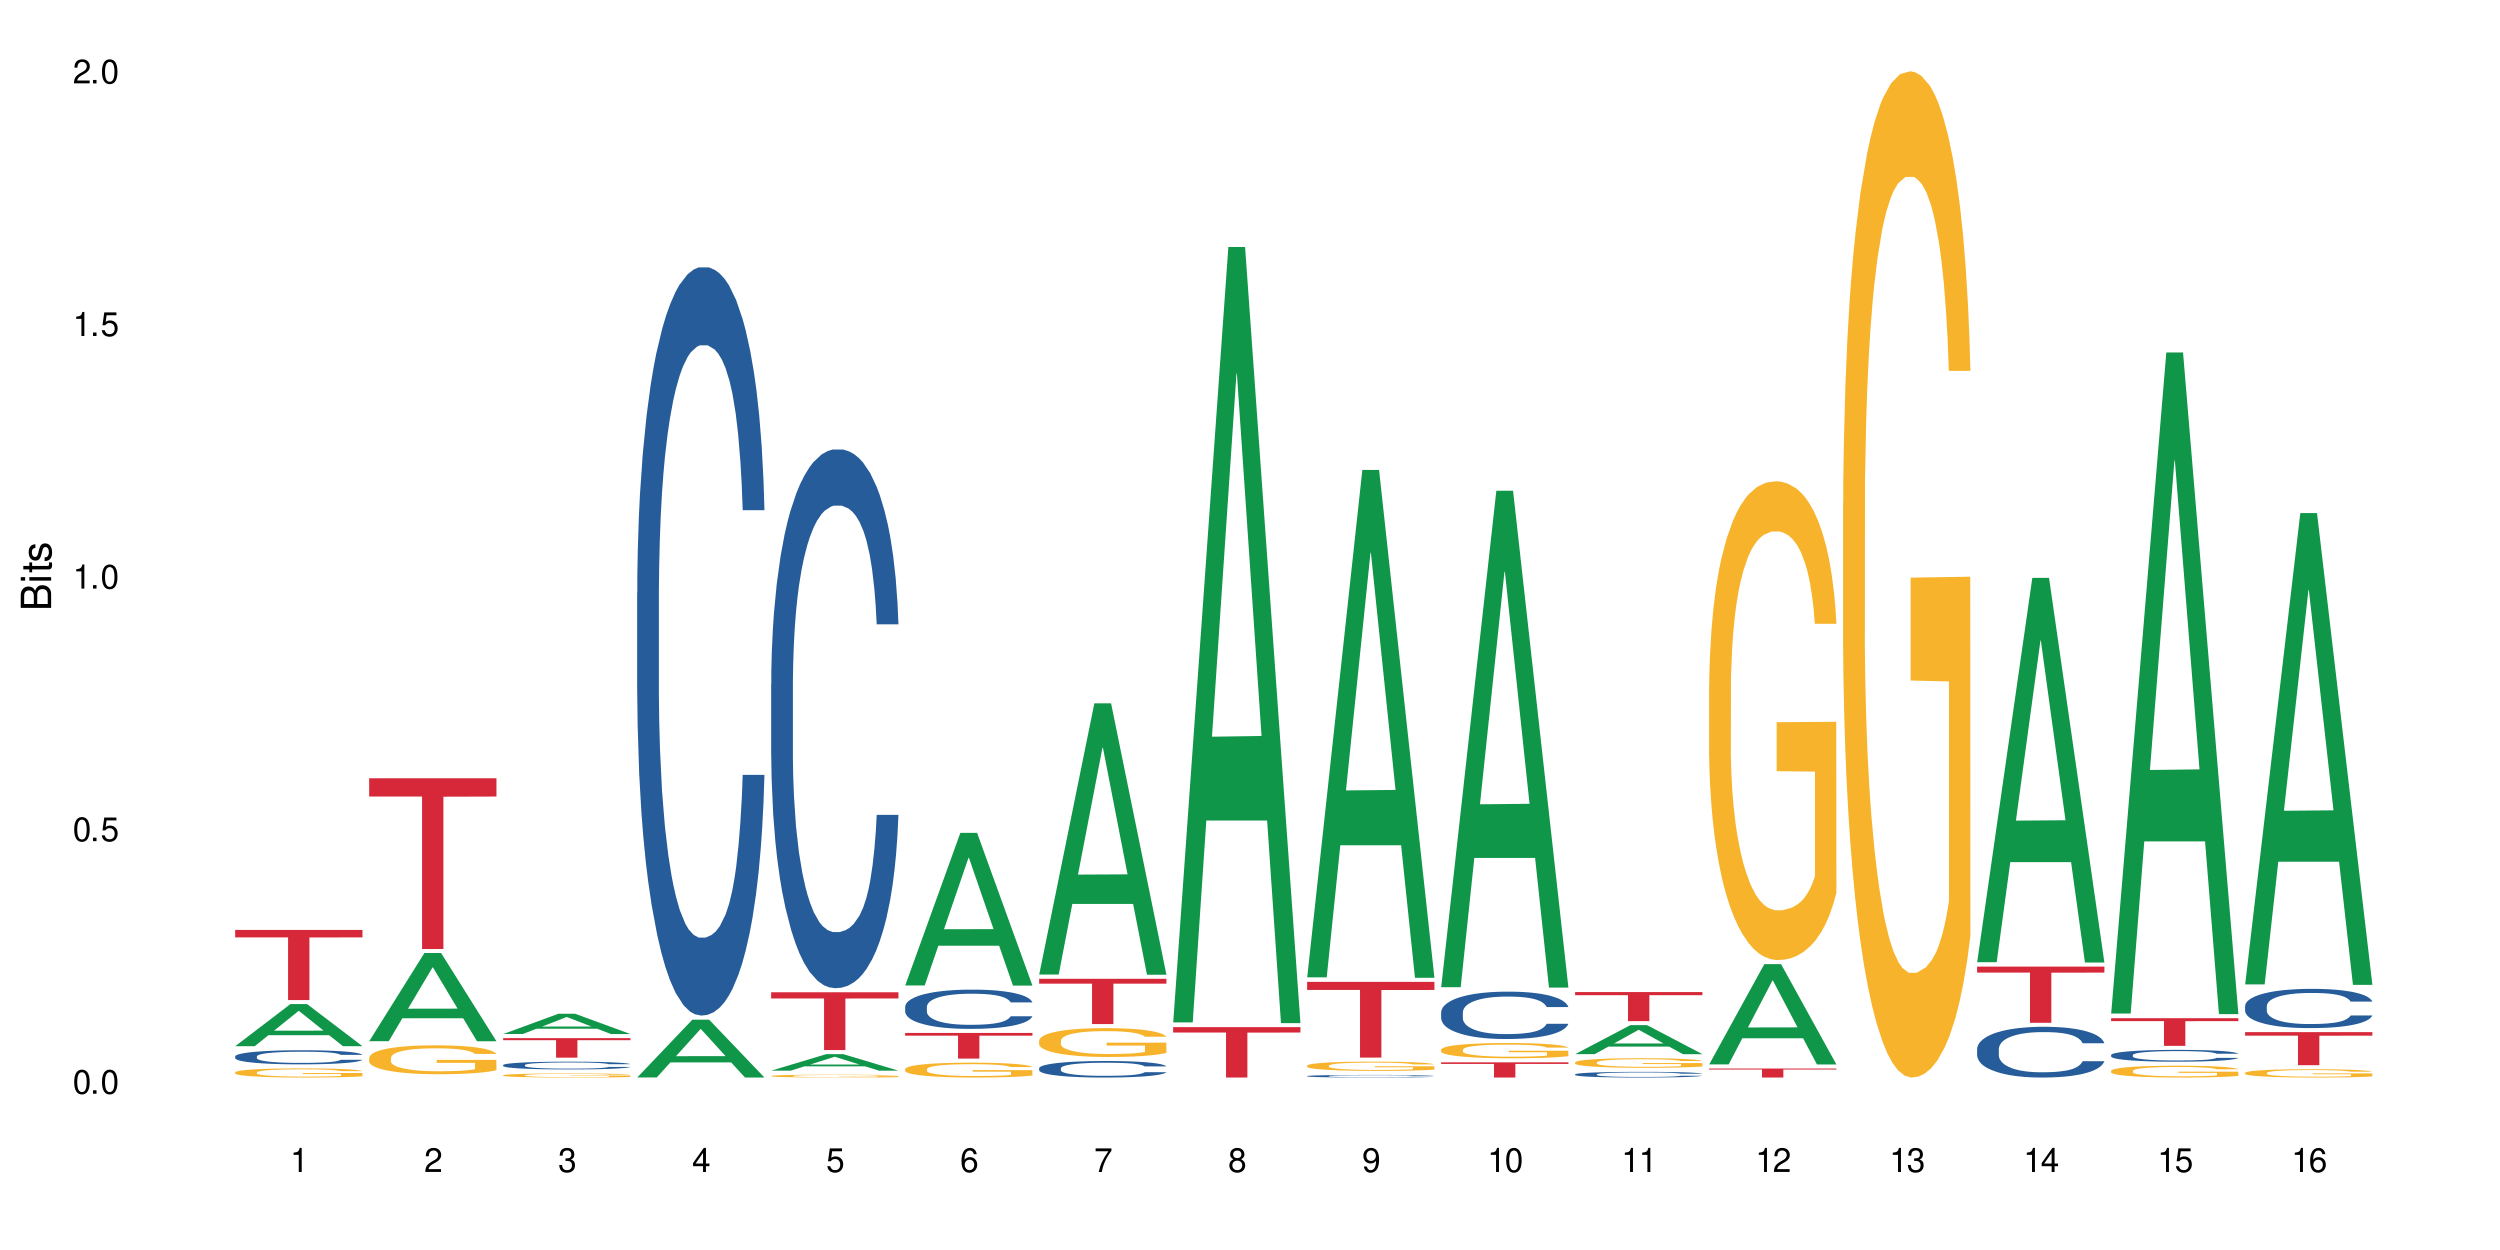 <?xml version="1.0" encoding="UTF-8"?>
<svg xmlns="http://www.w3.org/2000/svg" xmlns:xlink="http://www.w3.org/1999/xlink" width="720" height="360" viewBox="0 0 720 360">
<defs>
<g>
<g id="glyph-0-0">
</g>
<g id="glyph-0-1">
<path d="M 2.641 -6.938 C 2 -6.938 1.422 -6.656 1.078 -6.172 C 0.641 -5.562 0.406 -4.641 0.406 -3.359 C 0.406 -1.016 1.188 0.219 2.641 0.219 C 4.078 0.219 4.859 -1.016 4.859 -3.297 C 4.859 -4.641 4.656 -5.547 4.203 -6.172 C 3.844 -6.656 3.281 -6.938 2.641 -6.938 Z M 2.641 -6.188 C 3.547 -6.188 4 -5.25 4 -3.375 C 4 -1.406 3.562 -0.484 2.625 -0.484 C 1.734 -0.484 1.281 -1.438 1.281 -3.344 C 1.281 -5.25 1.734 -6.188 2.641 -6.188 Z M 2.641 -6.188 "/>
</g>
<g id="glyph-0-2">
<path d="M 1.828 -1 L 0.828 -1 L 0.828 0 L 1.828 0 Z M 1.828 -1 "/>
</g>
<g id="glyph-0-3">
<path d="M 4.562 -6.797 L 1.062 -6.797 L 0.547 -3.094 L 1.328 -3.094 C 1.719 -3.562 2.047 -3.734 2.578 -3.734 C 3.484 -3.734 4.062 -3.109 4.062 -2.094 C 4.062 -1.125 3.484 -0.531 2.578 -0.531 C 1.828 -0.531 1.375 -0.906 1.188 -1.672 L 0.328 -1.672 C 0.453 -1.109 0.547 -0.844 0.75 -0.594 C 1.125 -0.078 1.828 0.219 2.594 0.219 C 3.969 0.219 4.922 -0.781 4.922 -2.219 C 4.922 -3.562 4.031 -4.484 2.719 -4.484 C 2.25 -4.484 1.859 -4.359 1.469 -4.062 L 1.734 -5.969 L 4.562 -5.969 Z M 4.562 -6.797 "/>
</g>
<g id="glyph-0-4">
<path d="M 2.484 -4.938 L 2.484 0 L 3.328 0 L 3.328 -6.938 L 2.766 -6.938 C 2.469 -5.875 2.281 -5.734 0.984 -5.562 L 0.984 -4.938 Z M 2.484 -4.938 "/>
</g>
<g id="glyph-0-5">
<path d="M 4.859 -0.828 L 1.281 -0.828 C 1.359 -1.406 1.672 -1.781 2.5 -2.281 L 3.469 -2.828 C 4.406 -3.344 4.906 -4.062 4.906 -4.906 C 4.906 -5.484 4.672 -6.031 4.266 -6.406 C 3.859 -6.766 3.375 -6.938 2.719 -6.938 C 1.859 -6.938 1.219 -6.625 0.844 -6.031 C 0.609 -5.672 0.5 -5.234 0.484 -4.531 L 1.328 -4.531 C 1.359 -5.016 1.406 -5.281 1.531 -5.516 C 1.75 -5.938 2.188 -6.203 2.703 -6.203 C 3.469 -6.203 4.031 -5.641 4.031 -4.891 C 4.031 -4.344 3.719 -3.859 3.125 -3.516 L 2.234 -3 C 0.812 -2.172 0.406 -1.531 0.328 -0.016 L 4.859 -0.016 Z M 4.859 -0.828 "/>
</g>
<g id="glyph-0-6">
<path d="M 2.125 -3.188 L 2.578 -3.188 C 3.5 -3.188 3.984 -2.766 3.984 -1.922 C 3.984 -1.062 3.469 -0.531 2.594 -0.531 C 1.656 -0.531 1.203 -1 1.156 -2.016 L 0.312 -2.016 C 0.344 -1.453 0.438 -1.094 0.609 -0.781 C 0.953 -0.109 1.625 0.219 2.547 0.219 C 3.953 0.219 4.859 -0.625 4.859 -1.938 C 4.859 -2.828 4.516 -3.297 3.703 -3.594 C 4.344 -3.844 4.656 -4.328 4.656 -5.031 C 4.656 -6.219 3.875 -6.938 2.578 -6.938 C 1.203 -6.938 0.484 -6.172 0.453 -4.703 L 1.297 -4.703 C 1.312 -5.125 1.344 -5.359 1.453 -5.578 C 1.641 -5.969 2.062 -6.203 2.594 -6.203 C 3.344 -6.203 3.797 -5.75 3.797 -5 C 3.797 -4.516 3.609 -4.219 3.25 -4.047 C 3.016 -3.953 2.703 -3.922 2.125 -3.906 Z M 2.125 -3.188 "/>
</g>
<g id="glyph-0-7">
<path d="M 3.141 -1.672 L 3.141 0 L 3.984 0 L 3.984 -1.672 L 4.984 -1.672 L 4.984 -2.438 L 3.984 -2.438 L 3.984 -6.938 L 3.359 -6.938 L 0.266 -2.578 L 0.266 -1.672 Z M 3.141 -2.438 L 1 -2.438 L 3.141 -5.5 Z M 3.141 -2.438 "/>
</g>
<g id="glyph-0-8">
<path d="M 4.781 -5.125 C 4.609 -6.266 3.891 -6.938 2.844 -6.938 C 2.094 -6.938 1.422 -6.578 1.031 -5.953 C 0.594 -5.266 0.406 -4.422 0.406 -3.172 C 0.406 -2 0.578 -1.25 0.984 -0.641 C 1.359 -0.078 1.953 0.219 2.703 0.219 C 3.984 0.219 4.922 -0.75 4.922 -2.094 C 4.922 -3.375 4.062 -4.281 2.844 -4.281 C 2.172 -4.281 1.641 -4.031 1.281 -3.516 C 1.281 -5.234 1.828 -6.188 2.797 -6.188 C 3.391 -6.188 3.797 -5.797 3.938 -5.125 Z M 2.734 -3.531 C 3.547 -3.531 4.062 -2.953 4.062 -2.031 C 4.062 -1.156 3.484 -0.531 2.703 -0.531 C 1.922 -0.531 1.328 -1.188 1.328 -2.078 C 1.328 -2.938 1.906 -3.531 2.734 -3.531 Z M 2.734 -3.531 "/>
</g>
<g id="glyph-0-9">
<path d="M 4.984 -6.797 L 0.438 -6.797 L 0.438 -5.969 L 4.109 -5.969 C 2.5 -3.656 1.828 -2.234 1.328 0 L 2.219 0 C 2.594 -2.172 3.453 -4.047 4.984 -6.094 Z M 4.984 -6.797 "/>
</g>
<g id="glyph-0-10">
<path d="M 3.75 -3.656 C 4.469 -4.094 4.688 -4.438 4.688 -5.078 C 4.688 -6.172 3.844 -6.938 2.641 -6.938 C 1.438 -6.938 0.594 -6.172 0.594 -5.094 C 0.594 -4.438 0.812 -4.094 1.516 -3.656 C 0.734 -3.266 0.359 -2.703 0.359 -1.922 C 0.359 -0.656 1.281 0.219 2.641 0.219 C 3.984 0.219 4.922 -0.656 4.922 -1.922 C 4.922 -2.703 4.531 -3.266 3.75 -3.656 Z M 2.641 -6.188 C 3.359 -6.188 3.812 -5.75 3.812 -5.062 C 3.812 -4.406 3.344 -3.984 2.641 -3.984 C 1.922 -3.984 1.453 -4.406 1.453 -5.078 C 1.453 -5.75 1.922 -6.188 2.641 -6.188 Z M 2.641 -3.266 C 3.484 -3.266 4.062 -2.719 4.062 -1.906 C 4.062 -1.078 3.484 -0.531 2.625 -0.531 C 1.797 -0.531 1.219 -1.094 1.219 -1.906 C 1.219 -2.719 1.781 -3.266 2.641 -3.266 Z M 2.641 -3.266 "/>
</g>
<g id="glyph-0-11">
<path d="M 0.516 -1.578 C 0.672 -0.453 1.406 0.219 2.438 0.219 C 3.188 0.219 3.859 -0.141 4.266 -0.766 C 4.688 -1.453 4.891 -2.297 4.891 -3.547 C 4.891 -4.719 4.703 -5.453 4.312 -6.078 C 3.938 -6.641 3.344 -6.938 2.594 -6.938 C 1.297 -6.938 0.359 -5.969 0.359 -4.625 C 0.359 -3.344 1.234 -2.453 2.453 -2.453 C 3.094 -2.453 3.578 -2.672 4.016 -3.203 C 4 -1.484 3.469 -0.531 2.5 -0.531 C 1.906 -0.531 1.484 -0.906 1.359 -1.578 Z M 2.578 -6.203 C 3.375 -6.203 3.969 -5.531 3.969 -4.641 C 3.969 -3.797 3.391 -3.188 2.547 -3.188 C 1.734 -3.188 1.234 -3.766 1.234 -4.688 C 1.234 -5.562 1.797 -6.203 2.578 -6.203 Z M 2.578 -6.203 "/>
</g>
<g id="glyph-1-0">
</g>
<g id="glyph-1-1">
<path d="M 0 -0.953 L 0 -4.891 C 0 -5.719 -0.234 -6.344 -0.734 -6.797 C -1.188 -7.234 -1.812 -7.469 -2.5 -7.469 C -3.547 -7.469 -4.188 -7 -4.625 -5.875 C -4.984 -6.688 -5.625 -7.094 -6.531 -7.094 C -7.172 -7.094 -7.734 -6.859 -8.141 -6.391 C -8.562 -5.922 -8.75 -5.344 -8.75 -4.5 L -8.75 -0.953 Z M -4.984 -2.062 L -7.766 -2.062 L -7.766 -4.219 C -7.766 -4.844 -7.688 -5.203 -7.453 -5.5 C -7.219 -5.812 -6.859 -5.969 -6.375 -5.969 C -5.891 -5.969 -5.531 -5.812 -5.297 -5.5 C -5.062 -5.203 -4.984 -4.844 -4.984 -4.219 Z M -0.984 -2.062 L -4 -2.062 L -4 -4.781 C -4 -5.766 -3.438 -6.359 -2.484 -6.359 C -1.547 -6.359 -0.984 -5.766 -0.984 -4.781 Z M -0.984 -2.062 "/>
</g>
<g id="glyph-1-2">
<path d="M -6.281 -1.797 L -6.281 -0.797 L 0 -0.797 L 0 -1.797 Z M -8.75 -1.797 L -8.75 -0.797 L -7.484 -0.797 L -7.484 -1.797 Z M -8.75 -1.797 "/>
</g>
<g id="glyph-1-3">
<path d="M -6.281 -3.047 L -6.281 -2.016 L -8.016 -2.016 L -8.016 -1.016 L -6.281 -1.016 L -6.281 -0.172 L -5.469 -0.172 L -5.469 -1.016 L -0.719 -1.016 C -0.078 -1.016 0.281 -1.453 0.281 -2.234 C 0.281 -2.5 0.25 -2.719 0.188 -3.047 L -0.641 -3.047 C -0.609 -2.906 -0.594 -2.766 -0.594 -2.562 C -0.594 -2.141 -0.719 -2.016 -1.156 -2.016 L -5.469 -2.016 L -5.469 -3.047 Z M -6.281 -3.047 "/>
</g>
<g id="glyph-1-4">
<path d="M -4.531 -5.25 C -5.766 -5.25 -6.469 -4.422 -6.469 -2.969 C -6.469 -1.516 -5.719 -0.562 -4.547 -0.562 C -3.562 -0.562 -3.094 -1.062 -2.734 -2.562 L -2.516 -3.484 C -2.344 -4.188 -2.094 -4.469 -1.641 -4.469 C -1.047 -4.469 -0.641 -3.875 -0.641 -3 C -0.641 -2.453 -0.797 -2 -1.062 -1.75 C -1.25 -1.594 -1.422 -1.531 -1.875 -1.469 L -1.875 -0.406 C -0.422 -0.453 0.281 -1.266 0.281 -2.922 C 0.281 -4.5 -0.5 -5.516 -1.719 -5.516 C -2.656 -5.516 -3.172 -4.984 -3.469 -3.734 L -3.703 -2.766 C -3.891 -1.953 -4.156 -1.609 -4.594 -1.609 C -5.188 -1.609 -5.547 -2.125 -5.547 -2.938 C -5.547 -3.75 -5.203 -4.172 -4.531 -4.203 Z M -4.531 -5.25 "/>
</g>
</g>
</defs>
<rect x="-72" y="-36" width="864" height="432" fill="rgb(100%, 100%, 100%)" fill-opacity="1"/>
<path fill-rule="nonzero" fill="rgb(6.275%, 58.824%, 28.235%)" fill-opacity="1" d="M 67.73 301.301 L 67.77 301.289 L 83.633 289.18 L 88.449 289.18 L 104.391 301.309 L 98.789 301.309 L 94.797 298.145 L 77.289 298.145 L 73.371 301.301 L 67.73 301.301 L 78.973 296.832 L 93.191 296.82 L 86.102 291.16 L 86.023 291.148 L 85.945 291.184 L 78.934 296.82 L 78.973 296.832 Z M 67.73 301.301 "/>
<path fill-rule="nonzero" fill="rgb(14.51%, 36.078%, 60%)" fill-opacity="1" d="M 67.73 304.242 L 67.777 304.238 L 67.777 304.148 L 67.91 304.008 L 68.223 303.828 L 68.535 303.707 L 69.34 303.488 L 70.457 303.277 L 71.621 303.113 L 72.469 303.016 L 73.23 302.941 L 74.973 302.805 L 76.09 302.734 L 77.297 302.672 L 78.773 302.609 L 79.848 302.57 L 82.262 302.512 L 84.051 302.484 L 85.434 302.473 L 88.43 302.473 L 90.219 302.488 L 91.516 302.508 L 92.945 302.539 L 94.152 302.57 L 96.254 302.652 L 98.133 302.758 L 98.98 302.816 L 100.324 302.93 L 101.352 303.043 L 102.066 303.137 L 102.871 303.277 L 103.586 303.441 L 104.125 303.633 L 104.391 303.793 L 98.133 303.793 L 97.82 303.645 L 97.461 303.527 L 96.793 303.375 L 96.121 303.27 L 95.184 303.16 L 94.332 303.09 L 93.172 303.02 L 92.141 302.977 L 91.07 302.941 L 90.039 302.918 L 88.074 302.898 L 85.793 302.898 L 84.945 302.906 L 83.199 302.934 L 82.262 302.961 L 80.918 303.012 L 79.98 303.062 L 78.863 303.137 L 78.102 303.199 L 77.164 303.293 L 76.492 303.379 L 75.734 303.504 L 75.285 303.594 L 74.883 303.699 L 74.527 303.82 L 74.258 303.949 L 74.078 304.09 L 73.988 304.223 L 73.988 304.797 L 74.078 304.93 L 74.305 305.086 L 74.883 305.312 L 75.734 305.508 L 76.719 305.664 L 77.656 305.777 L 78.191 305.828 L 78.906 305.887 L 80.027 305.961 L 81.637 306.035 L 82.574 306.066 L 84.004 306.098 L 85.48 306.109 L 87.449 306.109 L 89.191 306.098 L 90.352 306.078 L 91.559 306.047 L 93.215 305.984 L 94.242 305.926 L 95.137 305.855 L 95.809 305.785 L 96.254 305.727 L 96.926 305.609 L 97.461 305.484 L 97.863 305.355 L 98.133 305.227 L 104.391 305.227 L 104.125 305.375 L 103.723 305.52 L 103.32 305.629 L 102.691 305.758 L 101.977 305.875 L 100.949 306.004 L 100.102 306.09 L 98.98 306.18 L 97.953 306.25 L 96.836 306.316 L 95.184 306.391 L 94.109 306.426 L 92.945 306.461 L 91.559 306.488 L 89.816 306.516 L 87.938 306.531 L 86.195 306.535 L 84.316 306.527 L 82.934 306.512 L 81.098 306.477 L 78.82 306.41 L 77.164 306.34 L 75.867 306.27 L 74.75 306.195 L 73.5 306.098 L 71.891 305.934 L 70.906 305.805 L 70.234 305.703 L 69.473 305.559 L 68.938 305.43 L 68.312 305.219 L 67.863 304.957 L 67.73 304.754 Z M 67.73 304.242 "/>
<path fill-rule="nonzero" fill="rgb(96.863%, 70.196%, 16.863%)" fill-opacity="1" d="M 67.73 308.824 L 67.777 308.824 L 67.777 308.777 L 67.953 308.668 L 68.402 308.52 L 68.984 308.395 L 69.609 308.301 L 70.012 308.25 L 70.684 308.176 L 71.262 308.125 L 72.738 308.016 L 74.617 307.914 L 75.645 307.871 L 76.809 307.828 L 78.461 307.785 L 79.223 307.766 L 81.547 307.73 L 84.184 307.703 L 87.09 307.699 L 88.43 307.699 L 90.266 307.711 L 92.77 307.734 L 94.199 307.762 L 95.316 307.785 L 96.477 307.816 L 97.91 307.863 L 99.25 307.922 L 100.324 307.98 L 101.395 308.051 L 102.289 308.129 L 103.051 308.211 L 103.723 308.312 L 104.125 308.398 L 104.391 308.48 L 98.176 308.48 L 97.82 308.398 L 97.418 308.332 L 96.746 308.254 L 96.074 308.195 L 95.406 308.148 L 94.152 308.086 L 93.082 308.051 L 91.738 308.016 L 90.441 307.992 L 88.969 307.98 L 88.074 307.973 L 85.703 307.973 L 83.559 307.992 L 82.305 308.012 L 81.41 308.031 L 80.16 308.066 L 79.398 308.094 L 78.953 308.113 L 77.613 308.188 L 76.719 308.254 L 76.227 308.301 L 75.602 308.375 L 75.152 308.438 L 74.66 308.535 L 74.391 308.605 L 74.035 308.77 L 73.988 309.203 L 74.125 309.297 L 74.391 309.395 L 74.75 309.48 L 75.285 309.57 L 75.824 309.641 L 76.762 309.734 L 77.566 309.797 L 78.191 309.84 L 79.398 309.902 L 79.891 309.926 L 81.055 309.969 L 82.262 310.004 L 83.738 310.031 L 84.855 310.047 L 86.641 310.059 L 88.922 310.059 L 91.605 310.043 L 93.305 310.023 L 94.465 310.004 L 95.227 309.988 L 96.164 309.961 L 96.836 309.938 L 97.461 309.91 L 98.223 309.871 L 98.223 309.297 L 87.18 309.293 L 87.18 309.023 L 104.348 309.02 L 104.391 309.961 L 103.453 310.027 L 102.289 310.09 L 101.172 310.137 L 100.012 310.18 L 98.355 310.223 L 97.016 310.254 L 94.957 310.285 L 93.082 310.309 L 91.113 310.324 L 89.371 310.328 L 87.312 310.332 L 85.48 310.328 L 83.512 310.312 L 81.949 310.293 L 80.516 310.27 L 79.086 310.238 L 77.297 310.188 L 76.137 310.148 L 74.93 310.098 L 73.723 310.035 L 72.648 309.973 L 71.934 309.922 L 71.219 309.863 L 70.457 309.793 L 69.742 309.711 L 69.207 309.633 L 68.715 309.551 L 68.355 309.473 L 68 309.363 L 67.82 309.277 L 67.73 309.203 Z M 67.73 308.824 "/>
<path fill-rule="nonzero" fill="rgb(83.922%, 15.686%, 22.353%)" fill-opacity="1" d="M 67.73 267.812 L 104.391 267.812 L 104.391 269.973 L 89.113 269.992 L 89.113 288.016 L 82.965 288.016 L 82.965 270.012 L 82.875 269.973 L 67.73 269.973 Z M 67.73 267.812 "/>
<path fill-rule="nonzero" fill="rgb(6.275%, 58.824%, 28.235%)" fill-opacity="1" d="M 106.32 299.863 L 106.359 299.84 L 122.223 274.469 L 127.039 274.469 L 142.98 299.887 L 137.383 299.887 L 133.387 293.254 L 115.879 293.254 L 111.961 299.863 L 106.32 299.863 L 117.562 290.508 L 131.781 290.484 L 124.691 278.621 L 124.613 278.598 L 124.535 278.668 L 117.523 290.484 L 117.562 290.508 Z M 106.32 299.863 "/>
<path fill-rule="nonzero" fill="rgb(96.863%, 70.196%, 16.863%)" fill-opacity="1" d="M 106.32 304.621 L 106.367 304.613 L 106.367 304.461 L 106.543 304.117 L 106.992 303.648 L 107.574 303.258 L 108.199 302.953 L 108.602 302.793 L 109.273 302.566 L 109.852 302.398 L 111.328 302.055 L 113.207 301.738 L 114.234 301.602 L 115.398 301.473 L 117.051 301.328 L 117.812 301.273 L 120.137 301.152 L 122.773 301.074 L 125.68 301.051 L 127.02 301.059 L 128.855 301.09 L 131.359 301.176 L 132.789 301.25 L 133.906 301.328 L 135.07 301.426 L 136.5 301.578 L 137.84 301.762 L 138.914 301.941 L 139.988 302.172 L 140.879 302.414 L 141.641 302.68 L 142.312 303 L 142.715 303.266 L 142.98 303.531 L 136.77 303.531 L 136.41 303.266 L 136.008 303.062 L 135.336 302.809 L 134.668 302.629 L 133.996 302.484 L 132.742 302.285 L 131.672 302.164 L 130.328 302.055 L 129.031 301.988 L 127.559 301.941 L 126.664 301.926 L 124.293 301.926 L 122.148 301.98 L 120.895 302.043 L 120.004 302.102 L 118.75 302.215 L 117.988 302.309 L 117.543 302.367 L 116.203 302.605 L 115.309 302.816 L 114.816 302.961 L 114.191 303.191 L 113.742 303.395 L 113.25 303.699 L 112.984 303.93 L 112.625 304.445 L 112.582 305.816 L 112.715 306.105 L 112.984 306.414 L 113.34 306.691 L 113.879 306.98 L 114.414 307.199 L 115.352 307.496 L 116.156 307.695 L 116.781 307.824 L 117.988 308.027 L 118.48 308.098 L 119.645 308.234 L 120.852 308.34 L 122.328 308.434 L 123.445 308.477 L 125.234 308.516 L 127.512 308.516 L 130.195 308.469 L 131.895 308.41 L 133.059 308.348 L 133.816 308.297 L 134.754 308.211 L 135.426 308.137 L 136.051 308.051 L 136.812 307.922 L 136.812 306.105 L 125.77 306.098 L 125.77 305.246 L 142.938 305.238 L 142.98 308.211 L 142.043 308.418 L 140.879 308.613 L 139.762 308.766 L 138.602 308.895 L 136.945 309.039 L 135.605 309.133 L 133.547 309.238 L 131.672 309.309 L 129.703 309.352 L 127.961 309.375 L 125.902 309.383 L 124.07 309.367 L 122.102 309.32 L 120.539 309.262 L 119.109 309.184 L 117.676 309.086 L 115.891 308.926 L 114.727 308.797 L 113.52 308.637 L 112.312 308.445 L 111.238 308.242 L 110.523 308.082 L 109.809 307.898 L 109.047 307.672 L 108.332 307.414 L 107.797 307.176 L 107.305 306.91 L 106.945 306.66 L 106.59 306.316 L 106.41 306.043 L 106.32 305.809 Z M 106.32 304.621 "/>
<path fill-rule="nonzero" fill="rgb(83.922%, 15.686%, 22.353%)" fill-opacity="1" d="M 106.32 224.145 L 142.98 224.145 L 142.98 229.406 L 127.703 229.453 L 127.703 273.305 L 121.555 273.305 L 121.555 229.5 L 121.465 229.406 L 106.32 229.406 Z M 106.32 224.145 "/>
<path fill-rule="nonzero" fill="rgb(6.275%, 58.824%, 28.235%)" fill-opacity="1" d="M 144.91 297.801 L 144.949 297.797 L 160.812 291.965 L 165.633 291.965 L 181.574 297.809 L 175.973 297.809 L 171.977 296.281 L 154.469 296.281 L 150.551 297.801 L 144.91 297.801 L 156.152 295.652 L 170.371 295.645 L 163.281 292.918 L 163.203 292.914 L 163.125 292.93 L 156.113 295.645 L 156.152 295.652 Z M 144.91 297.801 "/>
<path fill-rule="nonzero" fill="rgb(14.51%, 36.078%, 60%)" fill-opacity="1" d="M 144.91 306.734 L 144.957 306.734 L 144.957 306.684 L 145.09 306.605 L 145.402 306.508 L 145.715 306.441 L 146.52 306.32 L 147.641 306.207 L 148.801 306.117 L 149.652 306.062 L 150.41 306.02 L 152.156 305.945 L 153.273 305.906 L 154.48 305.871 L 155.953 305.836 L 157.027 305.816 L 159.441 305.785 L 161.23 305.77 L 162.617 305.766 L 165.613 305.766 L 167.398 305.773 L 168.695 305.781 L 170.129 305.801 L 171.336 305.816 L 173.434 305.863 L 175.312 305.918 L 176.164 305.953 L 177.504 306.016 L 178.531 306.078 L 179.246 306.129 L 180.051 306.207 L 180.77 306.297 L 181.305 306.402 L 181.574 306.488 L 175.312 306.488 L 175 306.406 L 174.645 306.344 L 173.973 306.262 L 173.301 306.199 L 172.363 306.141 L 171.512 306.102 L 170.352 306.062 L 169.324 306.039 L 168.25 306.02 L 167.223 306.008 L 165.254 305.996 L 162.973 305.996 L 162.125 306 L 160.379 306.016 L 159.441 306.031 L 158.102 306.059 L 157.16 306.086 L 156.043 306.129 L 155.285 306.164 L 154.344 306.215 L 153.676 306.262 L 152.914 306.328 L 152.469 306.379 L 152.066 306.438 L 151.707 306.504 L 151.438 306.578 L 151.262 306.652 L 151.172 306.727 L 151.172 307.043 L 151.262 307.117 L 151.484 307.199 L 152.066 307.324 L 152.914 307.434 L 153.898 307.52 L 154.836 307.582 L 155.375 307.609 L 156.09 307.641 L 157.207 307.684 L 158.816 307.723 L 159.754 307.738 L 161.184 307.758 L 162.66 307.766 L 164.629 307.766 L 166.371 307.758 L 167.535 307.746 L 168.742 307.73 L 170.395 307.695 L 171.422 307.664 L 172.316 307.625 L 172.988 307.586 L 173.434 307.551 L 174.105 307.488 L 174.645 307.418 L 175.047 307.348 L 175.312 307.277 L 181.574 307.277 L 181.305 307.359 L 180.902 307.441 L 180.5 307.5 L 179.875 307.57 L 179.156 307.633 L 178.129 307.707 L 177.281 307.754 L 176.164 307.805 L 175.133 307.844 L 174.016 307.875 L 172.363 307.918 L 171.289 307.938 L 170.129 307.957 L 168.742 307.973 L 166.996 307.988 L 165.121 307.996 L 163.375 307.996 L 161.5 307.992 L 160.113 307.984 L 158.281 307.965 L 156 307.93 L 154.344 307.891 L 153.047 307.852 L 151.93 307.812 L 150.68 307.758 L 149.07 307.668 L 148.086 307.598 L 147.414 307.539 L 146.656 307.461 L 146.117 307.391 L 145.492 307.273 L 145.047 307.129 L 144.91 307.016 Z M 144.91 306.734 "/>
<path fill-rule="nonzero" fill="rgb(96.863%, 70.196%, 16.863%)" fill-opacity="1" d="M 144.91 309.664 L 144.957 309.66 L 144.957 309.641 L 145.137 309.594 L 145.582 309.527 L 146.164 309.473 L 146.789 309.43 L 147.191 309.406 L 147.863 309.375 L 148.445 309.352 L 149.918 309.301 L 151.797 309.258 L 152.824 309.238 L 153.988 309.219 L 155.641 309.199 L 156.402 309.191 L 158.727 309.176 L 161.363 309.164 L 164.27 309.16 L 165.613 309.16 L 167.445 309.168 L 169.949 309.18 L 171.379 309.188 L 172.496 309.199 L 173.66 309.215 L 175.09 309.234 L 176.43 309.262 L 177.504 309.285 L 178.578 309.316 L 179.473 309.352 L 180.23 309.391 L 180.902 309.434 L 181.305 309.473 L 181.574 309.512 L 175.359 309.512 L 175 309.473 L 174.598 309.445 L 173.926 309.406 L 173.258 309.383 L 172.586 309.363 L 171.336 309.336 L 170.262 309.316 L 168.922 309.301 L 167.625 309.293 L 166.148 309.285 L 162.883 309.285 L 160.738 309.293 L 159.488 309.301 L 158.594 309.309 L 157.34 309.324 L 156.582 309.336 L 156.133 309.348 L 154.793 309.379 L 153.898 309.41 L 153.406 309.43 L 152.781 309.461 L 152.332 309.492 L 151.84 309.535 L 151.574 309.566 L 151.215 309.637 L 151.172 309.832 L 151.305 309.871 L 151.574 309.914 L 151.93 309.953 L 152.469 309.996 L 153.004 310.027 L 153.941 310.066 L 154.746 310.094 L 155.375 310.113 L 156.582 310.141 L 157.07 310.152 L 158.234 310.172 L 159.441 310.188 L 160.918 310.199 L 162.035 310.207 L 163.824 310.211 L 166.102 310.211 L 168.785 310.203 L 170.484 310.195 L 171.648 310.188 L 172.406 310.18 L 173.348 310.168 L 174.016 310.156 L 174.645 310.145 L 175.402 310.129 L 175.402 309.871 L 164.359 309.871 L 164.359 309.75 L 181.527 309.75 L 181.574 310.168 L 180.633 310.195 L 179.473 310.223 L 178.352 310.246 L 177.191 310.266 L 175.535 310.285 L 174.195 310.297 L 172.141 310.312 L 170.262 310.32 L 168.293 310.328 L 166.551 310.332 L 162.66 310.332 L 160.695 310.324 L 159.129 310.316 L 157.699 310.305 L 156.266 310.289 L 154.48 310.27 L 153.316 310.25 L 152.109 310.227 L 150.902 310.199 L 149.828 310.172 L 148.398 310.125 L 147.641 310.09 L 146.922 310.055 L 146.387 310.023 L 145.895 309.984 L 145.539 309.949 L 145.18 309.902 L 145 309.863 L 144.91 309.828 Z M 144.91 309.664 "/>
<path fill-rule="nonzero" fill="rgb(83.922%, 15.686%, 22.353%)" fill-opacity="1" d="M 144.91 298.973 L 181.574 298.973 L 181.574 299.574 L 166.293 299.578 L 166.293 304.602 L 160.145 304.602 L 160.145 299.582 L 160.059 299.574 L 144.91 299.574 Z M 144.91 298.973 "/>
<path fill-rule="nonzero" fill="rgb(6.275%, 58.824%, 28.235%)" fill-opacity="1" d="M 183.5 310.316 L 183.543 310.301 L 199.402 293.656 L 204.223 293.656 L 220.164 310.332 L 214.562 310.332 L 210.566 305.98 L 193.059 305.98 L 189.141 310.316 L 183.5 310.316 L 194.742 304.18 L 208.961 304.164 L 201.871 296.379 L 201.793 296.363 L 201.715 296.41 L 194.703 304.164 L 194.742 304.18 Z M 183.5 310.316 "/>
<path fill-rule="nonzero" fill="rgb(14.51%, 36.078%, 60%)" fill-opacity="1" d="M 183.5 170.766 L 183.547 170.57 L 183.547 165.84 L 183.68 158.355 L 183.992 148.902 L 184.309 142.402 L 185.113 130.781 L 186.23 119.555 L 187.391 110.887 L 188.242 105.766 L 189 101.828 L 190.746 94.539 L 191.863 90.797 L 193.07 87.449 L 194.543 84.102 L 195.617 82.129 L 198.031 78.98 L 199.82 77.602 L 201.207 77.008 L 204.203 77.008 L 205.988 77.797 L 207.285 78.781 L 208.719 80.359 L 209.926 82.129 L 212.027 86.465 L 213.902 91.98 L 214.754 95.129 L 216.094 101.234 L 217.121 107.145 L 217.84 112.266 L 218.645 119.555 L 219.359 128.418 L 219.895 138.461 L 220.164 146.934 L 213.902 146.934 L 213.59 139.055 L 213.234 132.949 L 212.562 124.871 L 211.891 119.16 L 210.953 113.449 L 210.102 109.707 L 208.941 105.965 L 207.914 103.602 L 206.84 101.828 L 205.812 100.645 L 203.844 99.465 L 201.562 99.465 L 200.715 99.855 L 198.973 101.434 L 198.031 102.812 L 196.691 105.57 L 195.754 108.129 L 194.633 112.07 L 193.875 115.418 L 192.934 120.539 L 192.266 125.07 L 191.504 131.57 L 191.059 136.492 L 190.656 142.008 L 190.297 148.508 L 190.031 155.402 L 189.852 162.691 L 189.762 169.781 L 189.762 200.309 L 189.852 207.402 L 190.074 215.676 L 190.656 227.688 L 191.504 238.129 L 192.488 246.402 L 193.426 252.309 L 193.965 255.066 L 194.68 258.219 L 195.797 262.156 L 197.406 266.098 L 198.344 267.672 L 199.777 269.25 L 201.25 270.035 L 203.219 270.035 L 204.961 269.25 L 206.125 268.266 L 207.332 266.688 L 208.984 263.34 L 210.016 260.188 L 210.906 256.445 L 211.578 252.703 L 212.027 249.551 L 212.695 243.445 L 213.234 236.75 L 213.637 229.855 L 213.902 223.16 L 220.164 223.16 L 219.895 231.039 L 219.492 238.719 L 219.09 244.43 L 218.465 251.324 L 217.75 257.43 L 216.719 264.324 L 215.871 268.855 L 214.754 273.777 L 213.727 277.523 L 212.605 280.871 L 210.953 284.809 L 209.879 286.777 L 208.719 288.551 L 207.332 290.129 L 205.586 291.508 L 203.711 292.293 L 201.965 292.492 L 200.09 292.098 L 198.703 291.309 L 196.871 289.535 L 194.59 285.992 L 192.934 282.25 L 191.641 278.508 L 190.52 274.566 L 189.27 269.25 L 187.66 260.582 L 186.676 253.887 L 186.004 248.371 L 185.246 240.688 L 184.711 233.793 L 184.082 222.766 L 183.637 208.781 L 183.5 197.945 Z M 183.5 170.766 "/>
<path fill-rule="nonzero" fill="rgb(6.275%, 58.824%, 28.235%)" fill-opacity="1" d="M 222.094 308.348 L 222.133 308.344 L 237.996 303.582 L 242.812 303.582 L 258.754 308.355 L 253.152 308.355 L 249.156 307.109 L 231.648 307.109 L 227.73 308.348 L 222.094 308.348 L 233.332 306.594 L 247.551 306.59 L 240.461 304.359 L 240.383 304.355 L 240.305 304.371 L 233.293 306.59 L 233.332 306.594 Z M 222.094 308.348 "/>
<path fill-rule="nonzero" fill="rgb(14.51%, 36.078%, 60%)" fill-opacity="1" d="M 222.094 196.965 L 222.137 196.824 L 222.137 193.418 L 222.27 188.031 L 222.586 181.223 L 222.898 176.543 L 223.703 168.176 L 224.82 160.09 L 225.98 153.852 L 226.832 150.164 L 227.59 147.328 L 229.336 142.078 L 230.453 139.387 L 231.66 136.973 L 233.137 134.562 L 234.207 133.145 L 236.621 130.875 L 238.41 129.883 L 239.797 129.457 L 242.793 129.457 L 244.582 130.023 L 245.879 130.734 L 247.309 131.867 L 248.516 133.145 L 250.617 136.266 L 252.492 140.234 L 253.344 142.504 L 254.684 146.902 L 255.715 151.156 L 256.43 154.844 L 257.234 160.09 L 257.949 166.473 L 258.484 173.707 L 258.754 179.805 L 252.492 179.805 L 252.18 174.133 L 251.824 169.734 L 251.152 163.922 L 250.48 159.809 L 249.543 155.695 L 248.695 153 L 247.531 150.305 L 246.504 148.605 L 245.43 147.328 L 244.402 146.477 L 242.434 145.625 L 240.156 145.625 L 239.305 145.91 L 237.562 147.043 L 236.621 148.035 L 235.281 150.023 L 234.344 151.867 L 233.227 154.703 L 232.465 157.113 L 231.527 160.801 L 230.855 164.062 L 230.094 168.742 L 229.648 172.289 L 229.246 176.258 L 228.887 180.938 L 228.621 185.902 L 228.441 191.148 L 228.352 196.254 L 228.352 218.238 L 228.441 223.344 L 228.664 229.301 L 229.246 237.949 L 230.094 245.469 L 231.078 251.422 L 232.016 255.68 L 232.555 257.664 L 233.27 259.934 L 234.387 262.77 L 235.996 265.605 L 236.934 266.738 L 238.367 267.875 L 239.84 268.441 L 241.809 268.441 L 243.551 267.875 L 244.715 267.164 L 245.922 266.031 L 247.574 263.621 L 248.605 261.352 L 249.5 258.656 L 250.168 255.961 L 250.617 253.691 L 251.285 249.297 L 251.824 244.473 L 252.227 239.512 L 252.492 234.688 L 258.754 234.688 L 258.484 240.363 L 258.082 245.891 L 257.68 250.004 L 257.055 254.969 L 256.34 259.367 L 255.309 264.328 L 254.461 267.59 L 253.344 271.137 L 252.316 273.832 L 251.199 276.242 L 249.543 279.078 L 248.469 280.496 L 247.309 281.773 L 245.922 282.906 L 244.18 283.902 L 242.301 284.469 L 240.559 284.609 L 238.68 284.324 L 237.293 283.758 L 235.461 282.48 L 233.18 279.93 L 231.527 277.234 L 230.23 274.539 L 229.113 271.703 L 227.859 267.875 L 226.25 261.633 L 225.266 256.812 L 224.598 252.84 L 223.836 247.312 L 223.301 242.348 L 222.672 234.406 L 222.227 224.336 L 222.094 216.535 Z M 222.094 196.965 "/>
<path fill-rule="nonzero" fill="rgb(96.863%, 70.196%, 16.863%)" fill-opacity="1" d="M 222.094 309.867 L 222.137 309.867 L 222.137 309.852 L 222.316 309.816 L 222.762 309.77 L 223.344 309.734 L 223.969 309.703 L 224.371 309.688 L 225.043 309.664 L 225.625 309.648 L 227.098 309.617 L 228.977 309.586 L 230.004 309.57 L 231.168 309.559 L 232.82 309.543 L 233.582 309.539 L 235.906 309.527 L 238.543 309.52 L 244.625 309.52 L 247.129 309.531 L 248.559 309.535 L 249.676 309.543 L 250.84 309.555 L 252.27 309.57 L 253.613 309.586 L 254.684 309.605 L 255.758 309.629 L 256.652 309.652 L 257.41 309.676 L 258.082 309.707 L 258.484 309.734 L 258.754 309.762 L 252.539 309.762 L 252.18 309.734 L 251.777 309.715 L 251.109 309.691 L 250.438 309.672 L 249.766 309.656 L 248.516 309.637 L 247.441 309.625 L 246.102 309.617 L 244.805 309.609 L 243.328 309.605 L 242.434 309.602 L 240.066 309.602 L 237.918 309.609 L 236.668 309.613 L 235.773 309.621 L 234.52 309.633 L 233.762 309.641 L 233.312 309.645 L 231.973 309.668 L 231.078 309.691 L 230.586 309.703 L 229.961 309.727 L 229.516 309.746 L 229.023 309.777 L 228.754 309.801 L 228.395 309.848 L 228.352 309.984 L 228.484 310.012 L 228.754 310.043 L 229.113 310.07 L 229.648 310.098 L 230.184 310.117 L 231.125 310.148 L 231.93 310.168 L 232.555 310.18 L 233.762 310.199 L 234.254 310.207 L 235.414 310.219 L 236.621 310.23 L 238.098 310.238 L 239.215 310.242 L 241.004 310.246 L 243.285 310.246 L 245.965 310.242 L 247.664 310.238 L 248.828 310.23 L 249.586 310.227 L 250.527 310.219 L 251.199 310.211 L 251.824 310.203 L 252.582 310.191 L 252.582 310.012 L 241.539 310.012 L 241.539 309.926 L 258.707 309.926 L 258.754 310.219 L 257.812 310.238 L 256.652 310.258 L 255.535 310.273 L 254.371 310.285 L 252.719 310.301 L 251.375 310.309 L 249.32 310.316 L 247.441 310.324 L 245.477 310.328 L 243.73 310.332 L 239.84 310.332 L 237.875 310.328 L 236.309 310.32 L 233.449 310.305 L 231.66 310.289 L 230.496 310.273 L 228.082 310.242 L 227.012 310.223 L 226.293 310.207 L 225.578 310.188 L 224.82 310.164 L 224.105 310.141 L 223.566 310.117 L 223.074 310.09 L 222.719 310.066 L 222.359 310.031 L 222.184 310.004 L 222.094 309.984 Z M 222.094 309.867 "/>
<path fill-rule="nonzero" fill="rgb(83.922%, 15.686%, 22.353%)" fill-opacity="1" d="M 222.094 285.773 L 258.754 285.773 L 258.754 287.555 L 243.473 287.57 L 243.473 302.418 L 237.328 302.418 L 237.328 287.586 L 237.238 287.555 L 222.094 287.555 Z M 222.094 285.773 "/>
<path fill-rule="nonzero" fill="rgb(6.275%, 58.824%, 28.235%)" fill-opacity="1" d="M 260.684 283.816 L 260.723 283.777 L 276.586 239.859 L 281.402 239.859 L 297.344 283.859 L 291.742 283.859 L 287.746 272.375 L 270.238 272.375 L 266.324 283.816 L 260.684 283.816 L 271.922 267.621 L 286.141 267.582 L 279.051 247.047 L 278.973 247.008 L 278.895 247.133 L 271.883 267.582 L 271.922 267.621 Z M 260.684 283.816 "/>
<path fill-rule="nonzero" fill="rgb(14.51%, 36.078%, 60%)" fill-opacity="1" d="M 260.684 289.938 L 260.727 289.926 L 260.727 289.68 L 260.863 289.285 L 261.176 288.789 L 261.488 288.449 L 262.293 287.84 L 263.41 287.254 L 264.57 286.797 L 265.422 286.531 L 266.184 286.324 L 267.926 285.941 L 269.043 285.746 L 270.25 285.57 L 271.727 285.395 L 272.797 285.289 L 275.211 285.125 L 277 285.055 L 278.387 285.023 L 281.383 285.023 L 283.172 285.062 L 284.469 285.113 L 285.898 285.199 L 287.105 285.289 L 289.207 285.52 L 291.086 285.809 L 291.934 285.973 L 293.273 286.293 L 294.305 286.602 L 295.02 286.871 L 295.824 287.254 L 296.539 287.715 L 297.074 288.242 L 297.344 288.688 L 291.086 288.688 L 290.77 288.273 L 290.414 287.953 L 289.742 287.531 L 289.074 287.23 L 288.133 286.934 L 287.285 286.734 L 286.121 286.539 L 285.094 286.414 L 284.02 286.324 L 282.992 286.262 L 281.023 286.199 L 278.746 286.199 L 277.895 286.219 L 276.152 286.301 L 275.211 286.375 L 273.871 286.52 L 272.934 286.652 L 271.816 286.859 L 271.055 287.035 L 270.117 287.305 L 269.445 287.543 L 268.684 287.883 L 268.238 288.141 L 267.836 288.43 L 267.477 288.77 L 267.211 289.133 L 267.031 289.512 L 266.941 289.883 L 266.941 291.484 L 267.031 291.855 L 267.254 292.289 L 267.836 292.922 L 268.684 293.469 L 269.668 293.902 L 270.609 294.211 L 271.145 294.355 L 271.859 294.52 L 272.977 294.727 L 274.586 294.934 L 275.527 295.016 L 276.957 295.098 L 278.434 295.141 L 280.398 295.141 L 282.141 295.098 L 283.305 295.047 L 284.512 294.965 L 286.168 294.789 L 287.195 294.625 L 288.09 294.426 L 288.758 294.23 L 289.207 294.066 L 289.879 293.746 L 290.414 293.395 L 290.816 293.035 L 291.086 292.684 L 297.344 292.684 L 297.074 293.094 L 296.672 293.5 L 296.27 293.797 L 295.645 294.16 L 294.93 294.48 L 293.902 294.84 L 293.051 295.078 L 291.934 295.336 L 290.906 295.531 L 289.789 295.707 L 288.133 295.914 L 287.059 296.016 L 285.898 296.109 L 284.512 296.191 L 282.77 296.266 L 280.891 296.305 L 279.148 296.316 L 277.27 296.297 L 275.883 296.254 L 274.051 296.16 L 271.77 295.977 L 270.117 295.781 L 268.82 295.582 L 267.703 295.379 L 266.449 295.098 L 264.84 294.645 L 263.855 294.293 L 263.188 294.004 L 262.426 293.602 L 261.891 293.238 L 261.266 292.66 L 260.816 291.93 L 260.684 291.359 Z M 260.684 289.938 "/>
<path fill-rule="nonzero" fill="rgb(96.863%, 70.196%, 16.863%)" fill-opacity="1" d="M 260.684 307.883 L 260.727 307.879 L 260.727 307.801 L 260.906 307.625 L 261.352 307.379 L 261.934 307.18 L 262.559 307.023 L 262.961 306.941 L 263.633 306.824 L 264.215 306.738 L 265.691 306.562 L 267.566 306.398 L 268.598 306.328 L 269.758 306.262 L 271.414 306.188 L 272.172 306.16 L 274.496 306.098 L 277.137 306.059 L 280.043 306.047 L 281.383 306.051 L 283.215 306.066 L 285.719 306.109 L 287.148 306.148 L 288.27 306.188 L 289.43 306.238 L 290.859 306.316 L 292.203 306.41 L 293.273 306.504 L 294.348 306.621 L 295.242 306.746 L 296.004 306.883 L 296.672 307.047 L 297.074 307.184 L 297.344 307.32 L 291.129 307.32 L 290.77 307.184 L 290.367 307.078 L 289.699 306.949 L 289.027 306.855 L 288.355 306.781 L 287.105 306.68 L 286.031 306.617 L 284.691 306.562 L 283.395 306.527 L 281.918 306.504 L 281.023 306.496 L 278.656 306.496 L 276.508 306.523 L 275.258 306.555 L 274.363 306.586 L 273.113 306.645 L 272.352 306.691 L 271.906 306.723 L 270.562 306.844 L 269.668 306.953 L 269.176 307.027 L 268.551 307.145 L 268.105 307.25 L 267.613 307.406 L 267.344 307.527 L 266.988 307.793 L 266.941 308.496 L 267.074 308.645 L 267.344 308.805 L 267.703 308.945 L 268.238 309.094 L 268.773 309.207 L 269.715 309.363 L 270.52 309.465 L 271.145 309.531 L 272.352 309.637 L 272.844 309.672 L 274.004 309.742 L 275.211 309.797 L 276.688 309.844 L 277.805 309.867 L 279.594 309.887 L 281.875 309.887 L 284.559 309.863 L 286.254 309.832 L 287.418 309.801 L 288.18 309.773 L 289.117 309.73 L 289.789 309.691 L 290.414 309.648 L 291.172 309.582 L 291.172 308.645 L 280.129 308.641 L 280.129 308.203 L 297.297 308.199 L 297.344 309.73 L 296.406 309.836 L 295.242 309.938 L 294.125 310.016 L 292.961 310.082 L 291.309 310.156 L 289.965 310.203 L 287.91 310.258 L 286.031 310.293 L 284.066 310.316 L 282.32 310.328 L 280.266 310.332 L 278.434 310.324 L 276.465 310.301 L 274.898 310.27 L 273.469 310.23 L 272.039 310.18 L 270.25 310.098 L 269.086 310.031 L 267.879 309.949 L 266.672 309.852 L 265.602 309.746 L 264.887 309.664 L 264.168 309.57 L 263.41 309.453 L 262.695 309.32 L 262.156 309.195 L 261.668 309.059 L 261.309 308.93 L 260.949 308.754 L 260.773 308.613 L 260.684 308.492 Z M 260.684 307.883 "/>
<path fill-rule="nonzero" fill="rgb(83.922%, 15.686%, 22.353%)" fill-opacity="1" d="M 260.684 297.48 L 297.344 297.48 L 297.344 298.273 L 282.062 298.281 L 282.062 304.883 L 275.918 304.883 L 275.918 298.285 L 275.828 298.273 L 260.684 298.273 Z M 260.684 297.48 "/>
<path fill-rule="nonzero" fill="rgb(6.275%, 58.824%, 28.235%)" fill-opacity="1" d="M 299.273 280.656 L 299.312 280.582 L 315.176 202.559 L 319.992 202.559 L 335.934 280.73 L 330.332 280.73 L 326.336 260.324 L 308.828 260.324 L 304.914 280.656 L 299.273 280.656 L 310.516 251.883 L 324.73 251.809 L 317.641 215.328 L 317.562 215.254 L 317.484 215.477 L 310.477 251.809 L 310.516 251.883 Z M 299.273 280.656 "/>
<path fill-rule="nonzero" fill="rgb(14.51%, 36.078%, 60%)" fill-opacity="1" d="M 299.273 307.645 L 299.316 307.641 L 299.316 307.535 L 299.453 307.371 L 299.766 307.164 L 300.078 307.02 L 300.883 306.762 L 302 306.516 L 303.164 306.324 L 304.012 306.211 L 304.773 306.125 L 306.516 305.961 L 307.633 305.879 L 308.84 305.805 L 310.316 305.73 L 311.391 305.688 L 313.805 305.621 L 315.59 305.59 L 316.977 305.574 L 319.973 305.574 L 321.762 305.594 L 323.059 305.613 L 324.488 305.648 L 325.695 305.688 L 327.797 305.785 L 329.676 305.906 L 330.523 305.977 L 331.867 306.109 L 332.895 306.242 L 333.609 306.355 L 334.414 306.516 L 335.129 306.711 L 335.664 306.934 L 335.934 307.121 L 329.676 307.121 L 329.363 306.945 L 329.004 306.812 L 328.332 306.633 L 327.664 306.508 L 326.723 306.379 L 325.875 306.297 L 324.711 306.215 L 323.684 306.164 L 322.609 306.125 L 321.582 306.098 L 319.613 306.07 L 317.336 306.07 L 316.484 306.082 L 314.742 306.113 L 313.805 306.145 L 312.461 306.207 L 311.523 306.262 L 310.406 306.352 L 309.645 306.422 L 308.707 306.535 L 308.035 306.637 L 307.277 306.781 L 306.828 306.891 L 306.426 307.012 L 306.07 307.152 L 305.801 307.305 L 305.621 307.469 L 305.531 307.625 L 305.531 308.297 L 305.621 308.453 L 305.844 308.637 L 306.426 308.902 L 307.277 309.133 L 308.258 309.316 L 309.199 309.445 L 309.734 309.508 L 310.449 309.574 L 311.566 309.664 L 313.176 309.75 L 314.117 309.785 L 315.547 309.82 L 317.023 309.836 L 318.988 309.836 L 320.734 309.82 L 321.895 309.797 L 323.102 309.762 L 324.758 309.688 L 325.785 309.621 L 326.68 309.535 L 327.352 309.453 L 327.797 309.383 L 328.469 309.25 L 329.004 309.102 L 329.406 308.949 L 329.676 308.801 L 335.934 308.801 L 335.664 308.977 L 335.262 309.145 L 334.859 309.273 L 334.234 309.422 L 333.52 309.559 L 332.492 309.711 L 331.641 309.812 L 330.523 309.918 L 329.496 310.004 L 328.379 310.074 L 326.723 310.164 L 325.652 310.207 L 324.488 310.246 L 323.102 310.281 L 321.359 310.312 L 319.48 310.328 L 317.738 310.332 L 315.859 310.324 L 314.473 310.305 L 312.641 310.266 L 310.359 310.188 L 308.707 310.105 L 307.41 310.023 L 306.293 309.938 L 305.039 309.82 L 303.43 309.629 L 302.445 309.48 L 301.777 309.359 L 301.016 309.188 L 300.48 309.035 L 299.855 308.793 L 299.406 308.484 L 299.273 308.246 Z M 299.273 307.645 "/>
<path fill-rule="nonzero" fill="rgb(96.863%, 70.196%, 16.863%)" fill-opacity="1" d="M 299.273 299.66 L 299.316 299.652 L 299.316 299.504 L 299.496 299.16 L 299.945 298.691 L 300.523 298.305 L 301.152 298 L 301.555 297.84 L 302.223 297.613 L 302.805 297.445 L 304.281 297.105 L 306.156 296.785 L 307.188 296.648 L 308.348 296.52 L 310.004 296.375 L 310.762 296.324 L 313.086 296.203 L 315.727 296.125 L 318.633 296.102 L 319.973 296.109 L 321.805 296.141 L 324.309 296.223 L 325.738 296.301 L 326.859 296.375 L 328.02 296.473 L 329.449 296.625 L 330.793 296.809 L 331.867 296.992 L 332.938 297.219 L 333.832 297.461 L 334.594 297.727 L 335.262 298.047 L 335.664 298.312 L 335.934 298.578 L 329.719 298.578 L 329.363 298.312 L 328.961 298.105 L 328.289 297.855 L 327.617 297.672 L 326.949 297.531 L 325.695 297.332 L 324.621 297.211 L 323.281 297.105 L 321.984 297.035 L 320.508 296.992 L 319.613 296.977 L 317.246 296.977 L 315.102 297.027 L 313.848 297.09 L 312.953 297.148 L 311.703 297.266 L 310.941 297.355 L 310.496 297.414 L 309.152 297.652 L 308.258 297.863 L 307.766 298.008 L 307.141 298.234 L 306.695 298.441 L 306.203 298.742 L 305.934 298.973 L 305.578 299.488 L 305.531 300.852 L 305.668 301.141 L 305.934 301.453 L 306.293 301.727 L 306.828 302.016 L 307.363 302.234 L 308.305 302.531 L 309.109 302.727 L 309.734 302.855 L 310.941 303.062 L 311.434 303.129 L 312.598 303.266 L 313.805 303.371 L 315.277 303.465 L 316.395 303.508 L 318.184 303.547 L 320.465 303.547 L 323.148 303.5 L 324.848 303.441 L 326.008 303.379 L 326.77 303.328 L 327.707 303.242 L 328.379 303.168 L 329.004 303.082 L 329.766 302.953 L 329.766 301.141 L 318.723 301.133 L 318.723 300.285 L 335.891 300.277 L 335.934 303.242 L 334.996 303.449 L 333.832 303.645 L 332.715 303.797 L 331.551 303.926 L 329.898 304.07 L 328.559 304.16 L 326.5 304.27 L 324.621 304.336 L 322.656 304.383 L 320.91 304.402 L 318.855 304.41 L 317.023 304.398 L 315.055 304.352 L 313.488 304.289 L 312.059 304.215 L 310.629 304.117 L 308.84 303.957 L 307.68 303.828 L 306.473 303.668 L 305.266 303.477 L 304.191 303.273 L 303.477 303.113 L 302.762 302.934 L 302 302.703 L 301.285 302.445 L 300.75 302.211 L 300.258 301.945 L 299.898 301.695 L 299.543 301.355 L 299.363 301.082 L 299.273 300.844 Z M 299.273 299.66 "/>
<path fill-rule="nonzero" fill="rgb(83.922%, 15.686%, 22.353%)" fill-opacity="1" d="M 299.273 281.895 L 335.934 281.895 L 335.934 283.289 L 320.656 283.301 L 320.656 294.938 L 314.508 294.938 L 314.508 283.312 L 314.418 283.289 L 299.273 283.289 Z M 299.273 281.895 "/>
<path fill-rule="nonzero" fill="rgb(6.275%, 58.824%, 28.235%)" fill-opacity="1" d="M 337.863 294.445 L 337.902 294.238 L 353.766 71.129 L 358.582 71.129 L 374.523 294.656 L 368.922 294.656 L 364.93 236.309 L 347.422 236.309 L 343.504 294.445 L 337.863 294.445 L 349.105 212.172 L 363.32 211.961 L 356.234 107.648 L 356.156 107.438 L 356.074 108.066 L 349.066 211.961 L 349.105 212.172 Z M 337.863 294.445 "/>
<path fill-rule="nonzero" fill="rgb(83.922%, 15.686%, 22.353%)" fill-opacity="1" d="M 337.863 295.82 L 374.523 295.82 L 374.523 297.375 L 359.246 297.387 L 359.246 310.332 L 353.098 310.332 L 353.098 297.402 L 353.008 297.375 L 337.863 297.375 Z M 337.863 295.82 "/>
<path fill-rule="nonzero" fill="rgb(6.275%, 58.824%, 28.235%)" fill-opacity="1" d="M 376.453 281.473 L 376.492 281.336 L 392.355 135.34 L 397.172 135.34 L 413.113 281.613 L 407.512 281.613 L 403.52 243.43 L 386.012 243.43 L 382.094 281.473 L 376.453 281.473 L 387.695 227.637 L 401.914 227.5 L 394.824 159.238 L 394.746 159.102 L 394.668 159.516 L 387.656 227.5 L 387.695 227.637 Z M 376.453 281.473 "/>
<path fill-rule="nonzero" fill="rgb(14.51%, 36.078%, 60%)" fill-opacity="1" d="M 376.453 309.91 L 376.5 309.906 L 376.5 309.891 L 376.633 309.863 L 376.945 309.832 L 377.258 309.809 L 378.062 309.77 L 379.18 309.73 L 380.344 309.699 L 381.191 309.684 L 381.953 309.668 L 383.695 309.645 L 384.812 309.629 L 386.02 309.617 L 387.496 309.605 L 388.57 309.598 L 390.984 309.59 L 392.773 309.582 L 397.152 309.582 L 398.941 309.586 L 400.238 309.586 L 401.668 309.594 L 402.875 309.598 L 404.977 309.613 L 406.855 309.633 L 407.703 309.645 L 409.047 309.664 L 410.074 309.688 L 410.789 309.703 L 411.594 309.73 L 412.309 309.762 L 412.848 309.797 L 413.113 309.824 L 406.855 309.824 L 406.543 309.797 L 406.184 309.777 L 405.516 309.75 L 404.844 309.727 L 403.906 309.707 L 403.055 309.695 L 401.891 309.684 L 400.863 309.676 L 399.793 309.668 L 398.762 309.664 L 396.797 309.66 L 393.668 309.66 L 391.922 309.668 L 390.984 309.672 L 389.641 309.68 L 388.703 309.691 L 387.586 309.703 L 386.824 309.715 L 385.887 309.734 L 385.215 309.75 L 384.457 309.773 L 384.008 309.789 L 383.605 309.809 L 383.25 309.832 L 382.98 309.855 L 382.801 309.879 L 382.711 309.906 L 382.711 310.012 L 382.801 310.035 L 383.027 310.066 L 383.605 310.105 L 384.457 310.145 L 385.441 310.172 L 386.379 310.191 L 386.914 310.203 L 387.629 310.215 L 388.75 310.227 L 390.359 310.242 L 391.297 310.246 L 392.727 310.25 L 394.203 310.254 L 396.168 310.254 L 397.914 310.25 L 399.074 310.246 L 400.281 310.242 L 401.938 310.23 L 402.965 310.219 L 403.859 310.207 L 404.531 310.195 L 404.977 310.184 L 405.648 310.16 L 406.184 310.137 L 406.586 310.113 L 406.855 310.09 L 413.113 310.09 L 412.848 310.117 L 412.445 310.145 L 412.043 310.164 L 411.414 310.188 L 410.699 310.211 L 409.672 310.234 L 408.824 310.25 L 407.703 310.266 L 406.676 310.281 L 405.559 310.293 L 403.906 310.305 L 402.832 310.312 L 401.668 310.32 L 400.281 310.324 L 398.539 310.328 L 396.66 310.332 L 393.039 310.332 L 391.656 310.328 L 389.82 310.32 L 387.543 310.309 L 385.887 310.297 L 384.59 310.285 L 383.473 310.27 L 382.223 310.25 L 380.613 310.223 L 379.629 310.199 L 378.957 310.18 L 378.195 310.152 L 377.66 310.129 L 377.035 310.09 L 376.586 310.039 L 376.453 310.004 Z M 376.453 309.91 "/>
<path fill-rule="nonzero" fill="rgb(96.863%, 70.196%, 16.863%)" fill-opacity="1" d="M 376.453 306.895 L 376.5 306.891 L 376.5 306.844 L 376.676 306.734 L 377.125 306.582 L 377.707 306.457 L 378.332 306.359 L 378.734 306.309 L 379.406 306.238 L 379.984 306.184 L 381.461 306.074 L 383.34 305.973 L 384.367 305.926 L 385.531 305.887 L 387.184 305.84 L 387.945 305.824 L 390.27 305.785 L 392.906 305.758 L 395.812 305.754 L 397.152 305.754 L 398.988 305.766 L 401.488 305.793 L 402.922 305.816 L 404.039 305.84 L 405.199 305.871 L 406.633 305.922 L 407.973 305.98 L 409.047 306.035 L 410.117 306.109 L 411.012 306.188 L 411.773 306.273 L 412.445 306.375 L 412.848 306.461 L 413.113 306.547 L 406.898 306.547 L 406.543 306.461 L 406.141 306.395 L 405.469 306.316 L 404.797 306.258 L 404.129 306.211 L 402.875 306.148 L 401.805 306.109 L 400.461 306.074 L 399.164 306.051 L 397.691 306.035 L 396.797 306.031 L 394.426 306.031 L 392.281 306.051 L 391.027 306.07 L 390.133 306.09 L 388.883 306.125 L 388.121 306.152 L 387.676 306.172 L 386.336 306.25 L 385.441 306.316 L 384.949 306.363 L 384.32 306.438 L 383.875 306.5 L 383.383 306.598 L 383.113 306.672 L 382.758 306.836 L 382.711 307.277 L 382.848 307.367 L 383.113 307.469 L 383.473 307.555 L 384.008 307.648 L 384.547 307.719 L 385.484 307.812 L 386.289 307.879 L 386.914 307.918 L 388.121 307.984 L 388.613 308.008 L 389.777 308.051 L 390.984 308.086 L 392.461 308.113 L 393.578 308.129 L 395.363 308.141 L 397.645 308.141 L 400.328 308.125 L 402.027 308.105 L 403.188 308.086 L 403.949 308.07 L 404.887 308.043 L 405.559 308.02 L 406.184 307.992 L 406.945 307.949 L 406.945 307.367 L 395.902 307.367 L 395.902 307.094 L 413.07 307.09 L 413.113 308.043 L 412.176 308.109 L 411.012 308.172 L 409.895 308.219 L 408.734 308.262 L 407.078 308.309 L 405.738 308.336 L 403.68 308.371 L 401.805 308.395 L 399.836 308.406 L 398.094 308.414 L 396.035 308.418 L 394.203 308.414 L 392.234 308.398 L 390.672 308.379 L 389.238 308.355 L 387.809 308.324 L 386.02 308.273 L 384.859 308.23 L 383.652 308.18 L 382.445 308.117 L 381.371 308.051 L 380.656 308 L 379.941 307.941 L 379.18 307.871 L 378.465 307.789 L 377.93 307.711 L 377.438 307.625 L 377.078 307.547 L 376.723 307.438 L 376.543 307.348 L 376.453 307.273 Z M 376.453 306.895 "/>
<path fill-rule="nonzero" fill="rgb(83.922%, 15.686%, 22.353%)" fill-opacity="1" d="M 376.453 282.777 L 413.113 282.777 L 413.113 285.109 L 397.836 285.129 L 397.836 304.59 L 391.688 304.59 L 391.688 285.152 L 391.598 285.109 L 376.453 285.109 Z M 376.453 282.777 "/>
<path fill-rule="nonzero" fill="rgb(6.275%, 58.824%, 28.235%)" fill-opacity="1" d="M 415.043 284.305 L 415.082 284.168 L 430.945 141.336 L 435.762 141.336 L 451.703 284.438 L 446.105 284.438 L 442.109 247.086 L 424.602 247.086 L 420.684 284.305 L 415.043 284.305 L 426.285 231.633 L 440.504 231.496 L 433.414 164.715 L 433.336 164.582 L 433.258 164.984 L 426.246 231.496 L 426.285 231.633 Z M 415.043 284.305 "/>
<path fill-rule="nonzero" fill="rgb(14.51%, 36.078%, 60%)" fill-opacity="1" d="M 415.043 291.535 L 415.09 291.523 L 415.09 291.223 L 415.223 290.75 L 415.535 290.152 L 415.848 289.738 L 416.652 289.004 L 417.77 288.293 L 418.934 287.746 L 419.781 287.422 L 420.543 287.172 L 422.285 286.711 L 423.406 286.477 L 424.613 286.262 L 426.086 286.051 L 427.16 285.926 L 429.574 285.727 L 431.363 285.641 L 432.75 285.602 L 435.742 285.602 L 437.531 285.652 L 438.828 285.715 L 440.258 285.812 L 441.465 285.926 L 443.566 286.199 L 445.445 286.551 L 446.297 286.75 L 447.637 287.137 L 448.664 287.508 L 449.379 287.832 L 450.184 288.293 L 450.898 288.855 L 451.438 289.492 L 451.703 290.027 L 445.445 290.027 L 445.133 289.527 L 444.773 289.141 L 444.105 288.629 L 443.434 288.27 L 442.496 287.906 L 441.645 287.672 L 440.484 287.434 L 439.453 287.285 L 438.383 287.172 L 437.352 287.098 L 435.387 287.023 L 433.105 287.023 L 432.258 287.047 L 430.512 287.148 L 429.574 287.234 L 428.234 287.41 L 427.293 287.57 L 426.176 287.82 L 425.418 288.031 L 424.477 288.355 L 423.809 288.645 L 423.047 289.055 L 422.598 289.367 L 422.195 289.715 L 421.84 290.125 L 421.57 290.562 L 421.391 291.023 L 421.305 291.473 L 421.305 293.402 L 421.391 293.852 L 421.617 294.375 L 422.195 295.137 L 423.047 295.797 L 424.031 296.32 L 424.969 296.691 L 425.504 296.867 L 426.223 297.066 L 427.34 297.316 L 428.949 297.566 L 429.887 297.664 L 431.316 297.766 L 432.793 297.816 L 434.762 297.816 L 436.504 297.766 L 437.668 297.703 L 438.875 297.602 L 440.527 297.391 L 441.555 297.191 L 442.449 296.953 L 443.121 296.719 L 443.566 296.52 L 444.238 296.133 L 444.773 295.707 L 445.176 295.273 L 445.445 294.848 L 451.703 294.848 L 451.438 295.348 L 451.035 295.832 L 450.633 296.195 L 450.004 296.629 L 449.289 297.016 L 448.262 297.453 L 447.414 297.738 L 446.297 298.051 L 445.266 298.289 L 444.148 298.5 L 442.496 298.75 L 441.422 298.875 L 440.258 298.984 L 438.875 299.086 L 437.129 299.172 L 435.254 299.223 L 433.508 299.234 L 431.629 299.211 L 430.246 299.16 L 428.41 299.047 L 426.133 298.824 L 424.477 298.586 L 423.18 298.352 L 422.062 298.102 L 420.812 297.766 L 419.203 297.215 L 418.219 296.793 L 417.547 296.445 L 416.789 295.957 L 416.25 295.523 L 415.625 294.824 L 415.18 293.938 L 415.043 293.254 Z M 415.043 291.535 "/>
<path fill-rule="nonzero" fill="rgb(96.863%, 70.196%, 16.863%)" fill-opacity="1" d="M 415.043 302.277 L 415.09 302.273 L 415.09 302.191 L 415.266 302.012 L 415.715 301.766 L 416.297 301.559 L 416.922 301.398 L 417.324 301.316 L 417.996 301.195 L 418.574 301.109 L 420.051 300.926 L 421.93 300.758 L 422.957 300.688 L 424.121 300.621 L 425.773 300.543 L 426.535 300.516 L 428.859 300.449 L 431.496 300.41 L 434.402 300.398 L 435.742 300.402 L 437.578 300.418 L 440.082 300.465 L 441.512 300.504 L 442.629 300.543 L 443.793 300.594 L 445.223 300.676 L 446.562 300.77 L 447.637 300.867 L 448.711 300.988 L 449.602 301.117 L 450.363 301.258 L 451.035 301.426 L 451.438 301.562 L 451.703 301.703 L 445.488 301.703 L 445.133 301.562 L 444.73 301.457 L 444.059 301.324 L 443.391 301.227 L 442.719 301.152 L 441.465 301.047 L 440.395 300.984 L 439.051 300.926 L 437.754 300.891 L 436.281 300.867 L 435.387 300.859 L 433.016 300.859 L 430.871 300.887 L 429.617 300.918 L 428.727 300.953 L 427.473 301.012 L 426.711 301.059 L 426.266 301.09 L 424.926 301.215 L 424.031 301.328 L 423.539 301.402 L 422.914 301.523 L 422.465 301.633 L 421.973 301.793 L 421.707 301.914 L 421.348 302.184 L 421.305 302.906 L 421.438 303.059 L 421.707 303.223 L 422.062 303.367 L 422.598 303.52 L 423.137 303.633 L 424.074 303.789 L 424.879 303.895 L 425.504 303.961 L 426.711 304.07 L 427.203 304.105 L 428.367 304.18 L 429.574 304.234 L 431.051 304.281 L 432.168 304.309 L 433.957 304.328 L 436.234 304.328 L 438.918 304.305 L 440.617 304.27 L 441.781 304.238 L 442.539 304.211 L 443.477 304.168 L 444.148 304.129 L 444.773 304.082 L 445.535 304.016 L 445.535 303.059 L 434.492 303.055 L 434.492 302.605 L 451.66 302.602 L 451.703 304.168 L 450.766 304.273 L 449.602 304.379 L 448.484 304.461 L 447.324 304.527 L 445.668 304.605 L 444.328 304.652 L 442.27 304.707 L 440.395 304.742 L 438.426 304.77 L 436.684 304.781 L 434.625 304.785 L 432.793 304.777 L 430.824 304.75 L 429.262 304.719 L 427.832 304.68 L 426.398 304.629 L 424.613 304.543 L 423.449 304.477 L 422.242 304.391 L 421.035 304.293 L 419.961 304.184 L 419.246 304.098 L 418.531 304.004 L 417.77 303.883 L 417.055 303.746 L 416.52 303.621 L 416.027 303.48 L 415.668 303.352 L 415.312 303.172 L 415.133 303.027 L 415.043 302.902 Z M 415.043 302.277 "/>
<path fill-rule="nonzero" fill="rgb(83.922%, 15.686%, 22.353%)" fill-opacity="1" d="M 415.043 305.949 L 451.703 305.949 L 451.703 306.418 L 436.426 306.422 L 436.426 310.332 L 430.277 310.332 L 430.277 306.426 L 430.188 306.418 L 415.043 306.418 Z M 415.043 305.949 "/>
<path fill-rule="nonzero" fill="rgb(6.275%, 58.824%, 28.235%)" fill-opacity="1" d="M 453.633 303.598 L 453.672 303.59 L 469.535 295.242 L 474.355 295.242 L 490.297 303.605 L 484.695 303.605 L 480.699 301.426 L 463.191 301.426 L 459.273 303.598 L 453.633 303.598 L 464.875 300.52 L 479.094 300.512 L 472.004 296.609 L 471.926 296.602 L 471.848 296.625 L 464.836 300.512 L 464.875 300.52 Z M 453.633 303.598 "/>
<path fill-rule="nonzero" fill="rgb(14.51%, 36.078%, 60%)" fill-opacity="1" d="M 453.633 309.406 L 453.68 309.406 L 453.68 309.371 L 453.812 309.312 L 454.125 309.242 L 454.438 309.191 L 455.242 309.102 L 456.363 309.02 L 457.523 308.953 L 458.375 308.914 L 459.133 308.883 L 460.875 308.828 L 461.996 308.801 L 463.203 308.773 L 464.676 308.75 L 465.75 308.734 L 468.164 308.711 L 469.953 308.699 L 471.34 308.695 L 474.336 308.695 L 476.121 308.699 L 477.418 308.707 L 478.852 308.719 L 480.059 308.734 L 482.156 308.766 L 484.035 308.809 L 484.887 308.832 L 486.227 308.879 L 487.254 308.922 L 487.969 308.961 L 488.773 309.02 L 489.492 309.086 L 490.027 309.16 L 490.297 309.227 L 484.035 309.227 L 483.723 309.164 L 483.363 309.121 L 482.695 309.059 L 482.023 309.016 L 481.086 308.973 L 480.234 308.941 L 479.074 308.914 L 478.047 308.895 L 476.973 308.883 L 475.945 308.875 L 473.977 308.863 L 471.695 308.863 L 470.848 308.867 L 469.102 308.879 L 468.164 308.891 L 466.824 308.91 L 465.883 308.93 L 464.766 308.961 L 464.008 308.984 L 463.066 309.023 L 462.398 309.059 L 461.637 309.109 L 461.191 309.145 L 460.789 309.188 L 460.43 309.238 L 460.16 309.289 L 459.984 309.344 L 459.895 309.398 L 459.895 309.633 L 459.984 309.684 L 460.207 309.75 L 460.789 309.84 L 461.637 309.918 L 462.621 309.98 L 463.559 310.027 L 464.098 310.047 L 464.812 310.07 L 465.93 310.102 L 467.539 310.133 L 468.477 310.145 L 469.906 310.156 L 471.383 310.16 L 473.352 310.16 L 475.094 310.156 L 476.258 310.148 L 477.465 310.137 L 479.117 310.109 L 480.145 310.086 L 481.039 310.059 L 481.711 310.031 L 482.156 310.008 L 482.828 309.961 L 483.363 309.91 L 483.77 309.855 L 484.035 309.805 L 490.297 309.805 L 490.027 309.863 L 489.625 309.922 L 489.223 309.969 L 488.598 310.02 L 487.879 310.066 L 486.852 310.117 L 486.004 310.152 L 484.887 310.191 L 483.855 310.219 L 482.738 310.242 L 481.086 310.273 L 480.012 310.289 L 478.852 310.301 L 477.465 310.316 L 475.719 310.324 L 473.844 310.332 L 472.098 310.332 L 470.223 310.328 L 468.836 310.324 L 467.004 310.309 L 464.723 310.281 L 463.066 310.254 L 461.77 310.227 L 460.652 310.195 L 459.402 310.156 L 457.793 310.09 L 456.809 310.039 L 456.137 309.996 L 455.379 309.938 L 454.84 309.887 L 454.215 309.801 L 453.77 309.695 L 453.633 309.613 Z M 453.633 309.406 "/>
<path fill-rule="nonzero" fill="rgb(96.863%, 70.196%, 16.863%)" fill-opacity="1" d="M 453.633 305.953 L 453.68 305.949 L 453.68 305.898 L 453.859 305.785 L 454.305 305.629 L 454.887 305.504 L 455.512 305.402 L 455.914 305.348 L 456.586 305.273 L 457.168 305.219 L 458.641 305.105 L 460.52 304.996 L 461.547 304.953 L 462.711 304.91 L 464.363 304.863 L 465.125 304.844 L 467.449 304.805 L 470.086 304.777 L 472.992 304.77 L 474.336 304.773 L 476.168 304.785 L 478.672 304.812 L 480.102 304.836 L 481.219 304.863 L 482.383 304.895 L 483.812 304.945 L 485.152 305.004 L 486.227 305.066 L 487.301 305.141 L 488.195 305.223 L 488.953 305.309 L 489.625 305.418 L 490.027 305.504 L 490.297 305.594 L 484.082 305.594 L 483.723 305.504 L 483.32 305.438 L 482.648 305.352 L 481.98 305.293 L 481.309 305.246 L 480.059 305.18 L 478.984 305.141 L 477.641 305.105 L 476.348 305.082 L 474.871 305.066 L 473.977 305.062 L 471.605 305.062 L 469.461 305.078 L 468.211 305.098 L 467.316 305.117 L 466.062 305.156 L 465.305 305.188 L 464.855 305.207 L 463.516 305.285 L 462.621 305.355 L 462.129 305.402 L 461.504 305.48 L 461.055 305.547 L 460.562 305.648 L 460.297 305.723 L 459.938 305.895 L 459.895 306.348 L 460.027 306.445 L 460.297 306.547 L 460.652 306.637 L 461.191 306.734 L 461.727 306.809 L 462.664 306.906 L 463.469 306.973 L 464.098 307.016 L 465.305 307.082 L 465.793 307.105 L 466.957 307.148 L 468.164 307.184 L 469.641 307.215 L 470.758 307.23 L 472.547 307.242 L 474.824 307.242 L 477.508 307.227 L 479.207 307.207 L 480.371 307.188 L 481.129 307.172 L 482.07 307.141 L 482.738 307.117 L 483.363 307.09 L 484.125 307.047 L 484.125 306.445 L 473.082 306.441 L 473.082 306.16 L 490.25 306.156 L 490.297 307.141 L 489.355 307.211 L 488.195 307.277 L 487.074 307.328 L 485.914 307.367 L 484.258 307.418 L 482.918 307.445 L 480.863 307.484 L 478.984 307.504 L 477.016 307.52 L 475.273 307.527 L 473.215 307.531 L 471.383 307.523 L 469.418 307.512 L 467.852 307.488 L 466.422 307.465 L 464.988 307.434 L 463.203 307.379 L 462.039 307.336 L 460.832 307.285 L 459.625 307.219 L 458.551 307.152 L 457.836 307.098 L 457.121 307.039 L 456.363 306.965 L 455.645 306.879 L 455.109 306.801 L 454.617 306.711 L 454.262 306.629 L 453.902 306.516 L 453.723 306.426 L 453.633 306.348 Z M 453.633 305.953 "/>
<path fill-rule="nonzero" fill="rgb(83.922%, 15.686%, 22.353%)" fill-opacity="1" d="M 453.633 285.719 L 490.297 285.719 L 490.297 286.613 L 475.016 286.621 L 475.016 294.082 L 468.867 294.082 L 468.867 286.629 L 468.781 286.613 L 453.633 286.613 Z M 453.633 285.719 "/>
<path fill-rule="nonzero" fill="rgb(6.275%, 58.824%, 28.235%)" fill-opacity="1" d="M 492.223 306.547 L 492.266 306.52 L 508.125 277.668 L 512.945 277.668 L 528.887 306.574 L 523.285 306.574 L 519.289 299.027 L 501.781 299.027 L 497.863 306.547 L 492.223 306.547 L 503.465 295.906 L 517.684 295.879 L 510.594 282.391 L 510.516 282.363 L 510.438 282.445 L 503.426 295.879 L 503.465 295.906 Z M 492.223 306.547 "/>
<path fill-rule="nonzero" fill="rgb(96.863%, 70.196%, 16.863%)" fill-opacity="1" d="M 492.223 197.668 L 492.27 197.543 L 492.27 195.023 L 492.449 189.355 L 492.895 181.547 L 493.477 175.125 L 494.102 170.086 L 494.504 167.441 L 495.176 163.664 L 495.758 160.895 L 497.23 155.227 L 499.109 149.938 L 500.137 147.672 L 501.301 145.531 L 502.953 143.137 L 503.715 142.254 L 506.039 140.242 L 508.676 138.98 L 511.582 138.602 L 512.926 138.73 L 514.758 139.234 L 517.262 140.617 L 518.691 141.879 L 519.809 143.137 L 520.973 144.773 L 522.402 147.293 L 523.742 150.316 L 524.816 153.34 L 525.891 157.117 L 526.785 161.145 L 527.543 165.555 L 528.215 170.844 L 528.617 175.25 L 528.887 179.66 L 522.672 179.66 L 522.312 175.25 L 521.91 171.852 L 521.238 167.695 L 520.57 164.672 L 519.898 162.281 L 518.648 159.004 L 517.574 156.992 L 516.234 155.227 L 514.938 154.094 L 513.461 153.34 L 512.566 153.086 L 510.195 153.086 L 508.051 153.969 L 506.801 154.977 L 505.906 155.984 L 504.652 157.871 L 503.895 159.383 L 503.445 160.391 L 502.105 164.293 L 501.211 167.82 L 500.719 170.215 L 500.094 173.992 L 499.645 177.391 L 499.156 182.43 L 498.887 186.207 L 498.527 194.773 L 498.484 217.441 L 498.617 222.227 L 498.887 227.391 L 499.242 231.922 L 499.781 236.711 L 500.316 240.359 L 501.254 245.273 L 502.059 248.547 L 502.688 250.688 L 503.895 254.09 L 504.387 255.223 L 505.547 257.488 L 506.754 259.254 L 508.23 260.762 L 509.348 261.52 L 511.137 262.148 L 513.418 262.148 L 516.098 261.395 L 517.797 260.387 L 518.961 259.379 L 519.719 258.496 L 520.66 257.109 L 521.328 255.852 L 521.957 254.465 L 522.715 252.324 L 522.715 222.227 L 511.672 222.102 L 511.672 207.996 L 528.84 207.871 L 528.887 257.109 L 527.945 260.512 L 526.785 263.785 L 525.668 266.305 L 524.504 268.445 L 522.852 270.84 L 521.508 272.348 L 519.453 274.113 L 517.574 275.246 L 515.605 276 L 513.863 276.379 L 511.809 276.504 L 509.973 276.254 L 508.008 275.496 L 506.441 274.492 L 505.012 273.23 L 503.582 271.594 L 501.793 268.949 L 500.629 266.809 L 499.422 264.164 L 498.215 261.016 L 497.141 257.613 L 496.426 254.969 L 495.711 251.949 L 494.953 248.168 L 494.238 243.887 L 493.699 239.984 L 493.207 235.574 L 492.852 231.418 L 492.492 225.754 L 492.312 221.219 L 492.223 217.316 Z M 492.223 197.668 "/>
<path fill-rule="nonzero" fill="rgb(83.922%, 15.686%, 22.353%)" fill-opacity="1" d="M 492.223 307.738 L 528.887 307.738 L 528.887 308.016 L 513.605 308.02 L 513.605 310.332 L 507.461 310.332 L 507.461 308.02 L 507.371 308.016 L 492.223 308.016 Z M 492.223 307.738 "/>
<path fill-rule="nonzero" fill="rgb(96.863%, 70.196%, 16.863%)" fill-opacity="1" d="M 530.816 144.652 L 530.859 144.387 L 530.859 139.094 L 531.039 127.184 L 531.484 110.777 L 532.066 97.277 L 532.691 86.691 L 533.094 81.133 L 533.766 73.195 L 534.348 67.371 L 535.82 55.461 L 537.699 44.348 L 538.727 39.582 L 539.891 35.082 L 541.543 30.055 L 542.305 28.203 L 544.629 23.965 L 547.266 21.32 L 550.172 20.527 L 551.516 20.789 L 553.348 21.848 L 555.852 24.762 L 557.281 27.406 L 558.398 30.055 L 559.562 33.496 L 560.992 38.789 L 562.336 45.141 L 563.406 51.492 L 564.48 59.43 L 565.375 67.902 L 566.133 77.164 L 566.805 88.281 L 567.207 97.543 L 567.477 106.805 L 561.262 106.805 L 560.902 97.543 L 560.5 90.398 L 559.832 81.664 L 559.16 75.312 L 558.488 70.281 L 557.238 63.402 L 556.164 59.168 L 554.824 55.461 L 553.527 53.078 L 552.051 51.492 L 551.156 50.961 L 548.789 50.961 L 546.641 52.816 L 545.391 54.934 L 544.496 57.051 L 543.242 61.02 L 542.484 64.195 L 542.035 66.312 L 540.695 74.516 L 539.801 81.93 L 539.309 86.957 L 538.684 94.898 L 538.238 102.043 L 537.746 112.629 L 537.477 120.57 L 537.117 138.566 L 537.074 186.207 L 537.207 196.262 L 537.477 207.113 L 537.836 216.641 L 538.371 226.699 L 538.906 234.375 L 539.848 244.695 L 540.652 251.578 L 541.277 256.078 L 542.484 263.223 L 542.977 265.605 L 544.137 270.367 L 545.344 274.074 L 546.82 277.25 L 547.938 278.836 L 549.727 280.16 L 552.008 280.16 L 554.688 278.574 L 556.387 276.457 L 557.551 274.34 L 558.309 272.484 L 559.25 269.574 L 559.922 266.926 L 560.547 264.016 L 561.305 259.516 L 561.305 196.262 L 550.262 195.996 L 550.262 166.355 L 567.43 166.09 L 567.477 269.574 L 566.535 276.719 L 565.375 283.602 L 564.258 288.895 L 563.094 293.395 L 561.441 298.422 L 560.098 301.598 L 558.043 305.305 L 556.164 307.688 L 554.199 309.273 L 552.453 310.066 L 550.398 310.332 L 548.562 309.805 L 546.598 308.215 L 545.031 306.098 L 543.602 303.453 L 542.172 300.012 L 540.383 294.453 L 539.219 289.953 L 538.012 284.395 L 536.805 277.777 L 535.734 270.633 L 535.016 265.074 L 534.301 258.723 L 533.543 250.781 L 532.828 241.785 L 532.289 233.578 L 531.797 224.316 L 531.441 215.582 L 531.082 203.672 L 530.902 194.145 L 530.816 185.941 Z M 530.816 144.652 "/>
<path fill-rule="nonzero" fill="rgb(6.275%, 58.824%, 28.235%)" fill-opacity="1" d="M 569.406 277.113 L 569.445 277.012 L 585.309 166.426 L 590.125 166.426 L 606.066 277.219 L 600.465 277.219 L 596.469 248.297 L 578.961 248.297 L 575.047 277.113 L 569.406 277.113 L 580.645 236.336 L 594.863 236.23 L 587.773 184.527 L 587.695 184.422 L 587.617 184.734 L 580.605 236.23 L 580.645 236.336 Z M 569.406 277.113 "/>
<path fill-rule="nonzero" fill="rgb(14.51%, 36.078%, 60%)" fill-opacity="1" d="M 569.406 302.082 L 569.449 302.07 L 569.449 301.75 L 569.586 301.242 L 569.898 300.602 L 570.211 300.16 L 571.016 299.371 L 572.133 298.613 L 573.293 298.023 L 574.145 297.676 L 574.902 297.41 L 576.648 296.914 L 577.766 296.664 L 578.973 296.434 L 580.449 296.207 L 581.52 296.074 L 583.934 295.863 L 585.723 295.77 L 587.109 295.727 L 590.105 295.727 L 591.895 295.781 L 593.191 295.848 L 594.621 295.953 L 595.828 296.074 L 597.93 296.367 L 599.809 296.742 L 600.656 296.957 L 601.996 297.371 L 603.027 297.77 L 603.742 298.117 L 604.547 298.613 L 605.262 299.211 L 605.797 299.895 L 606.066 300.469 L 599.809 300.469 L 599.492 299.934 L 599.137 299.52 L 598.465 298.973 L 597.797 298.586 L 596.855 298.199 L 596.008 297.945 L 594.844 297.691 L 593.816 297.531 L 592.742 297.41 L 591.715 297.328 L 589.746 297.25 L 587.469 297.25 L 586.617 297.277 L 584.875 297.383 L 583.934 297.477 L 582.594 297.664 L 581.656 297.836 L 580.539 298.105 L 579.777 298.332 L 578.84 298.68 L 578.168 298.984 L 577.406 299.426 L 576.961 299.758 L 576.559 300.133 L 576.199 300.574 L 575.934 301.043 L 575.754 301.535 L 575.664 302.016 L 575.664 304.086 L 575.754 304.566 L 575.977 305.125 L 576.559 305.941 L 577.406 306.648 L 578.391 307.207 L 579.332 307.609 L 579.867 307.797 L 580.582 308.008 L 581.699 308.277 L 583.309 308.543 L 584.25 308.648 L 585.68 308.758 L 587.156 308.812 L 589.121 308.812 L 590.863 308.758 L 592.027 308.691 L 593.234 308.582 L 594.891 308.355 L 595.918 308.145 L 596.812 307.891 L 597.48 307.637 L 597.93 307.422 L 598.602 307.008 L 599.137 306.555 L 599.539 306.086 L 599.809 305.633 L 606.066 305.633 L 605.797 306.168 L 605.395 306.688 L 604.992 307.074 L 604.367 307.543 L 603.652 307.957 L 602.625 308.422 L 601.773 308.73 L 600.656 309.062 L 599.629 309.316 L 598.512 309.543 L 596.855 309.812 L 595.781 309.945 L 594.621 310.066 L 593.234 310.172 L 591.492 310.266 L 589.613 310.32 L 587.871 310.332 L 585.992 310.305 L 584.605 310.254 L 582.773 310.133 L 580.492 309.891 L 578.84 309.637 L 577.543 309.383 L 576.426 309.117 L 575.172 308.758 L 573.562 308.168 L 572.578 307.715 L 571.91 307.344 L 571.148 306.82 L 570.613 306.355 L 569.988 305.605 L 569.539 304.66 L 569.406 303.926 Z M 569.406 302.082 "/>
<path fill-rule="nonzero" fill="rgb(83.922%, 15.686%, 22.353%)" fill-opacity="1" d="M 569.406 278.383 L 606.066 278.383 L 606.066 280.113 L 590.785 280.129 L 590.785 294.562 L 584.641 294.562 L 584.641 280.145 L 584.551 280.113 L 569.406 280.113 Z M 569.406 278.383 "/>
<path fill-rule="nonzero" fill="rgb(6.275%, 58.824%, 28.235%)" fill-opacity="1" d="M 607.996 291.895 L 608.035 291.715 L 623.898 101.512 L 628.715 101.512 L 644.656 292.074 L 639.055 292.074 L 635.059 242.332 L 617.551 242.332 L 613.637 291.895 L 607.996 291.895 L 619.238 221.754 L 633.453 221.574 L 626.363 132.645 L 626.285 132.469 L 626.207 133.004 L 619.199 221.574 L 619.238 221.754 Z M 607.996 291.895 "/>
<path fill-rule="nonzero" fill="rgb(14.51%, 36.078%, 60%)" fill-opacity="1" d="M 607.996 303.848 L 608.039 303.844 L 608.039 303.77 L 608.176 303.652 L 608.488 303.5 L 608.801 303.398 L 609.605 303.215 L 610.723 303.039 L 611.887 302.902 L 612.734 302.82 L 613.496 302.758 L 615.238 302.645 L 616.355 302.586 L 617.562 302.531 L 619.039 302.477 L 620.113 302.449 L 622.527 302.398 L 624.312 302.375 L 625.699 302.367 L 628.695 302.367 L 630.484 302.379 L 631.781 302.395 L 633.211 302.418 L 634.418 302.449 L 636.52 302.516 L 638.398 302.602 L 639.246 302.652 L 640.586 302.75 L 641.617 302.844 L 642.332 302.922 L 643.137 303.039 L 643.852 303.18 L 644.387 303.336 L 644.656 303.469 L 638.398 303.469 L 638.086 303.348 L 637.727 303.25 L 637.055 303.121 L 636.387 303.031 L 635.445 302.941 L 634.598 302.883 L 633.434 302.824 L 632.406 302.785 L 631.332 302.758 L 630.305 302.738 L 628.336 302.723 L 626.059 302.723 L 625.207 302.727 L 623.465 302.754 L 622.527 302.773 L 621.184 302.816 L 620.246 302.859 L 619.129 302.922 L 618.367 302.973 L 617.43 303.055 L 616.758 303.125 L 616 303.227 L 615.551 303.305 L 615.148 303.391 L 614.793 303.496 L 614.523 303.605 L 614.344 303.719 L 614.254 303.832 L 614.254 304.312 L 614.344 304.426 L 614.566 304.555 L 615.148 304.746 L 616 304.91 L 616.98 305.039 L 617.922 305.133 L 618.457 305.176 L 619.172 305.227 L 620.289 305.289 L 621.898 305.352 L 622.84 305.375 L 624.27 305.402 L 625.746 305.414 L 627.711 305.414 L 629.457 305.402 L 630.617 305.387 L 631.824 305.359 L 633.48 305.309 L 634.508 305.258 L 635.402 305.199 L 636.074 305.141 L 636.52 305.09 L 637.191 304.992 L 637.727 304.887 L 638.129 304.777 L 638.398 304.672 L 644.656 304.672 L 644.387 304.797 L 643.984 304.918 L 643.582 305.008 L 642.957 305.117 L 642.242 305.215 L 641.215 305.324 L 640.363 305.395 L 639.246 305.473 L 638.219 305.531 L 637.102 305.586 L 635.445 305.645 L 634.375 305.676 L 633.211 305.707 L 631.824 305.73 L 630.082 305.754 L 628.203 305.766 L 626.461 305.766 L 624.582 305.762 L 623.195 305.75 L 621.363 305.723 L 619.082 305.664 L 617.43 305.605 L 616.133 305.547 L 615.016 305.484 L 613.762 305.402 L 612.152 305.266 L 611.168 305.16 L 610.5 305.07 L 609.738 304.949 L 609.203 304.84 L 608.578 304.668 L 608.129 304.445 L 607.996 304.273 Z M 607.996 303.848 "/>
<path fill-rule="nonzero" fill="rgb(96.863%, 70.196%, 16.863%)" fill-opacity="1" d="M 607.996 308.387 L 608.039 308.387 L 608.039 308.324 L 608.219 308.184 L 608.668 307.992 L 609.246 307.832 L 609.875 307.707 L 610.277 307.645 L 610.945 307.551 L 611.527 307.48 L 613.004 307.34 L 614.879 307.211 L 615.91 307.156 L 617.07 307.102 L 618.727 307.043 L 619.484 307.023 L 621.809 306.973 L 624.449 306.941 L 627.355 306.93 L 628.695 306.934 L 630.527 306.945 L 633.031 306.98 L 634.461 307.012 L 635.582 307.043 L 636.742 307.082 L 638.172 307.145 L 639.516 307.219 L 640.586 307.293 L 641.66 307.387 L 642.555 307.488 L 643.316 307.598 L 643.984 307.727 L 644.387 307.836 L 644.656 307.945 L 638.441 307.945 L 638.086 307.836 L 637.684 307.75 L 637.012 307.648 L 636.34 307.574 L 635.672 307.516 L 634.418 307.434 L 633.344 307.387 L 632.004 307.34 L 630.707 307.312 L 629.23 307.293 L 628.336 307.289 L 625.969 307.289 L 623.82 307.309 L 622.57 307.336 L 621.676 307.359 L 620.426 307.406 L 619.664 307.445 L 619.219 307.469 L 617.875 307.566 L 616.98 307.652 L 616.488 307.711 L 615.863 307.805 L 615.418 307.887 L 614.926 308.012 L 614.656 308.105 L 614.301 308.316 L 614.254 308.875 L 614.391 308.992 L 614.656 309.121 L 615.016 309.234 L 615.551 309.352 L 616.086 309.441 L 617.027 309.562 L 617.832 309.645 L 618.457 309.695 L 619.664 309.781 L 620.156 309.809 L 621.32 309.863 L 622.527 309.906 L 624 309.945 L 625.117 309.961 L 626.906 309.977 L 629.188 309.977 L 631.871 309.961 L 633.57 309.934 L 634.73 309.91 L 635.492 309.887 L 636.43 309.855 L 637.102 309.824 L 637.727 309.789 L 638.488 309.734 L 638.488 308.992 L 627.445 308.992 L 627.445 308.645 L 644.613 308.641 L 644.656 309.855 L 643.719 309.938 L 642.555 310.02 L 641.438 310.082 L 640.273 310.133 L 638.621 310.191 L 637.281 310.23 L 635.223 310.273 L 633.344 310.301 L 631.379 310.32 L 629.633 310.328 L 627.578 310.332 L 625.746 310.328 L 623.777 310.309 L 622.211 310.281 L 620.781 310.25 L 619.352 310.211 L 617.562 310.145 L 616.402 310.094 L 615.195 310.027 L 613.988 309.949 L 612.914 309.867 L 612.199 309.801 L 611.484 309.727 L 610.723 309.633 L 610.008 309.527 L 609.473 309.434 L 608.98 309.324 L 608.621 309.219 L 608.266 309.082 L 608.086 308.969 L 607.996 308.871 Z M 607.996 308.387 "/>
<path fill-rule="nonzero" fill="rgb(83.922%, 15.686%, 22.353%)" fill-opacity="1" d="M 607.996 293.238 L 644.656 293.238 L 644.656 294.09 L 629.379 294.098 L 629.379 301.203 L 623.23 301.203 L 623.23 294.105 L 623.141 294.09 L 607.996 294.09 Z M 607.996 293.238 "/>
<path fill-rule="nonzero" fill="rgb(6.275%, 58.824%, 28.235%)" fill-opacity="1" d="M 646.586 283.512 L 646.625 283.383 L 662.488 147.77 L 667.305 147.77 L 683.246 283.637 L 677.645 283.637 L 673.652 248.172 L 656.145 248.172 L 652.227 283.512 L 646.586 283.512 L 657.828 233.5 L 672.043 233.371 L 664.957 169.969 L 664.879 169.84 L 664.797 170.223 L 657.789 233.371 L 657.828 233.5 Z M 646.586 283.512 "/>
<path fill-rule="nonzero" fill="rgb(14.51%, 36.078%, 60%)" fill-opacity="1" d="M 646.586 289.715 L 646.629 289.707 L 646.629 289.457 L 646.766 289.066 L 647.078 288.57 L 647.391 288.23 L 648.195 287.621 L 649.312 287.031 L 650.477 286.578 L 651.324 286.309 L 652.086 286.102 L 653.828 285.719 L 654.945 285.523 L 656.152 285.348 L 657.629 285.172 L 658.703 285.07 L 661.117 284.906 L 662.906 284.832 L 664.289 284.801 L 667.285 284.801 L 669.074 284.844 L 670.371 284.895 L 671.801 284.977 L 673.008 285.07 L 675.109 285.297 L 676.988 285.586 L 677.836 285.75 L 679.18 286.07 L 680.207 286.383 L 680.922 286.648 L 681.727 287.031 L 682.441 287.496 L 682.977 288.023 L 683.246 288.465 L 676.988 288.465 L 676.676 288.055 L 676.316 287.734 L 675.645 287.309 L 674.977 287.012 L 674.035 286.711 L 673.188 286.516 L 672.023 286.32 L 670.996 286.195 L 669.922 286.102 L 668.895 286.039 L 666.93 285.977 L 664.648 285.977 L 663.797 286 L 662.055 286.082 L 661.117 286.152 L 659.773 286.297 L 658.836 286.434 L 657.719 286.641 L 656.957 286.816 L 656.02 287.082 L 655.348 287.32 L 654.59 287.66 L 654.141 287.918 L 653.738 288.207 L 653.383 288.551 L 653.113 288.91 L 652.934 289.293 L 652.844 289.664 L 652.844 291.266 L 652.934 291.637 L 653.156 292.07 L 653.738 292.699 L 654.59 293.246 L 655.57 293.68 L 656.512 293.988 L 657.047 294.133 L 657.762 294.301 L 658.879 294.504 L 660.488 294.711 L 661.43 294.793 L 662.859 294.879 L 664.336 294.918 L 666.301 294.918 L 668.047 294.879 L 669.207 294.824 L 670.414 294.742 L 672.07 294.566 L 673.098 294.402 L 673.992 294.207 L 674.664 294.012 L 675.109 293.844 L 675.781 293.523 L 676.316 293.172 L 676.719 292.812 L 676.988 292.461 L 683.246 292.461 L 682.977 292.875 L 682.574 293.277 L 682.172 293.578 L 681.547 293.938 L 680.832 294.258 L 679.805 294.617 L 678.953 294.855 L 677.836 295.113 L 676.809 295.312 L 675.691 295.484 L 674.035 295.691 L 672.965 295.797 L 671.801 295.891 L 670.414 295.973 L 668.672 296.043 L 666.793 296.086 L 665.051 296.094 L 663.172 296.074 L 661.785 296.035 L 659.953 295.941 L 657.672 295.754 L 656.02 295.559 L 654.723 295.363 L 653.605 295.156 L 652.352 294.879 L 650.742 294.422 L 649.762 294.07 L 649.09 293.781 L 648.328 293.379 L 647.793 293.02 L 647.168 292.441 L 646.719 291.707 L 646.586 291.141 Z M 646.586 289.715 "/>
<path fill-rule="nonzero" fill="rgb(96.863%, 70.196%, 16.863%)" fill-opacity="1" d="M 646.586 308.965 L 646.629 308.961 L 646.629 308.918 L 646.809 308.82 L 647.258 308.684 L 647.836 308.57 L 648.465 308.484 L 648.867 308.438 L 649.535 308.371 L 650.117 308.324 L 651.594 308.227 L 653.473 308.133 L 654.5 308.094 L 655.66 308.059 L 657.316 308.016 L 658.074 308 L 660.402 307.965 L 663.039 307.945 L 665.945 307.938 L 667.285 307.938 L 669.117 307.949 L 671.621 307.973 L 673.055 307.992 L 674.172 308.016 L 675.332 308.043 L 676.766 308.09 L 678.105 308.141 L 679.18 308.191 L 680.25 308.258 L 681.145 308.328 L 681.906 308.406 L 682.574 308.496 L 682.977 308.574 L 683.246 308.648 L 677.031 308.648 L 676.676 308.574 L 676.273 308.516 L 675.602 308.441 L 674.93 308.391 L 674.262 308.348 L 673.008 308.293 L 671.934 308.258 L 670.594 308.227 L 669.297 308.207 L 667.824 308.191 L 666.93 308.188 L 664.559 308.188 L 662.414 308.203 L 661.16 308.223 L 660.266 308.238 L 659.016 308.273 L 658.254 308.297 L 657.809 308.316 L 656.465 308.383 L 655.57 308.445 L 655.082 308.484 L 654.453 308.551 L 654.008 308.609 L 653.516 308.699 L 653.246 308.766 L 652.891 308.914 L 652.844 309.305 L 652.98 309.391 L 653.246 309.48 L 653.605 309.559 L 654.141 309.641 L 654.68 309.703 L 655.617 309.789 L 656.422 309.848 L 657.047 309.883 L 658.254 309.941 L 658.746 309.961 L 659.91 310.004 L 661.117 310.031 L 662.59 310.059 L 663.711 310.07 L 665.496 310.082 L 667.777 310.082 L 670.461 310.07 L 672.16 310.051 L 673.32 310.035 L 674.082 310.02 L 675.02 309.996 L 675.691 309.973 L 676.316 309.949 L 677.078 309.914 L 677.078 309.391 L 666.035 309.387 L 666.035 309.141 L 683.203 309.141 L 683.246 309.996 L 682.309 310.055 L 681.145 310.113 L 680.027 310.156 L 678.863 310.191 L 677.211 310.234 L 675.871 310.262 L 673.812 310.289 L 671.934 310.312 L 669.969 310.324 L 668.227 310.332 L 666.168 310.332 L 664.336 310.328 L 662.367 310.316 L 660.805 310.297 L 659.371 310.277 L 657.941 310.246 L 656.152 310.203 L 654.992 310.164 L 653.785 310.117 L 652.578 310.062 L 651.504 310.004 L 650.789 309.957 L 650.074 309.906 L 649.312 309.84 L 648.598 309.766 L 648.062 309.699 L 647.57 309.621 L 647.211 309.551 L 646.855 309.449 L 646.676 309.371 L 646.586 309.305 Z M 646.586 308.965 "/>
<path fill-rule="nonzero" fill="rgb(83.922%, 15.686%, 22.353%)" fill-opacity="1" d="M 646.586 297.258 L 683.246 297.258 L 683.246 298.277 L 667.969 298.285 L 667.969 306.773 L 661.82 306.773 L 661.82 298.297 L 661.73 298.277 L 646.586 298.277 Z M 646.586 297.258 "/>
<g fill="rgb(0%, 0%, 0%)" fill-opacity="1">
<use xlink:href="#glyph-0-1" x="20.965" y="314.993"/>
<use xlink:href="#glyph-0-2" x="25.965" y="314.993"/>
<use xlink:href="#glyph-0-1" x="28.965" y="314.993"/>
</g>
<g fill="rgb(0%, 0%, 0%)" fill-opacity="1">
<use xlink:href="#glyph-0-1" x="20.965" y="242.251"/>
<use xlink:href="#glyph-0-2" x="25.965" y="242.251"/>
<use xlink:href="#glyph-0-3" x="28.965" y="242.251"/>
</g>
<g fill="rgb(0%, 0%, 0%)" fill-opacity="1">
<use xlink:href="#glyph-0-4" x="20.965" y="169.509"/>
<use xlink:href="#glyph-0-2" x="25.965" y="169.509"/>
<use xlink:href="#glyph-0-1" x="28.965" y="169.509"/>
</g>
<g fill="rgb(0%, 0%, 0%)" fill-opacity="1">
<use xlink:href="#glyph-0-4" x="20.965" y="96.767"/>
<use xlink:href="#glyph-0-2" x="25.965" y="96.767"/>
<use xlink:href="#glyph-0-3" x="28.965" y="96.767"/>
</g>
<g fill="rgb(0%, 0%, 0%)" fill-opacity="1">
<use xlink:href="#glyph-0-5" x="20.965" y="24.024"/>
<use xlink:href="#glyph-0-2" x="25.965" y="24.024"/>
<use xlink:href="#glyph-0-1" x="28.965" y="24.024"/>
</g>
<g fill="rgb(0%, 0%, 0%)" fill-opacity="1">
<use xlink:href="#glyph-0-4" x="83.562" y="337.532"/>
</g>
<g fill="rgb(0%, 0%, 0%)" fill-opacity="1">
<use xlink:href="#glyph-0-5" x="122.152" y="337.532"/>
</g>
<g fill="rgb(0%, 0%, 0%)" fill-opacity="1">
<use xlink:href="#glyph-0-6" x="160.742" y="337.532"/>
</g>
<g fill="rgb(0%, 0%, 0%)" fill-opacity="1">
<use xlink:href="#glyph-0-7" x="199.332" y="337.532"/>
</g>
<g fill="rgb(0%, 0%, 0%)" fill-opacity="1">
<use xlink:href="#glyph-0-3" x="237.922" y="337.532"/>
</g>
<g fill="rgb(0%, 0%, 0%)" fill-opacity="1">
<use xlink:href="#glyph-0-8" x="276.512" y="337.532"/>
</g>
<g fill="rgb(0%, 0%, 0%)" fill-opacity="1">
<use xlink:href="#glyph-0-9" x="315.102" y="337.532"/>
</g>
<g fill="rgb(0%, 0%, 0%)" fill-opacity="1">
<use xlink:href="#glyph-0-10" x="353.695" y="337.532"/>
</g>
<g fill="rgb(0%, 0%, 0%)" fill-opacity="1">
<use xlink:href="#glyph-0-11" x="392.285" y="337.532"/>
</g>
<g fill="rgb(0%, 0%, 0%)" fill-opacity="1">
<use xlink:href="#glyph-0-4" x="428.375" y="337.532"/>
<use xlink:href="#glyph-0-1" x="433.375" y="337.532"/>
</g>
<g fill="rgb(0%, 0%, 0%)" fill-opacity="1">
<use xlink:href="#glyph-0-4" x="466.965" y="337.532"/>
<use xlink:href="#glyph-0-4" x="471.965" y="337.532"/>
</g>
<g fill="rgb(0%, 0%, 0%)" fill-opacity="1">
<use xlink:href="#glyph-0-4" x="505.555" y="337.532"/>
<use xlink:href="#glyph-0-5" x="510.555" y="337.532"/>
</g>
<g fill="rgb(0%, 0%, 0%)" fill-opacity="1">
<use xlink:href="#glyph-0-4" x="544.145" y="337.532"/>
<use xlink:href="#glyph-0-6" x="549.145" y="337.532"/>
</g>
<g fill="rgb(0%, 0%, 0%)" fill-opacity="1">
<use xlink:href="#glyph-0-4" x="582.734" y="337.532"/>
<use xlink:href="#glyph-0-7" x="587.734" y="337.532"/>
</g>
<g fill="rgb(0%, 0%, 0%)" fill-opacity="1">
<use xlink:href="#glyph-0-4" x="621.324" y="337.532"/>
<use xlink:href="#glyph-0-3" x="626.324" y="337.532"/>
</g>
<g fill="rgb(0%, 0%, 0%)" fill-opacity="1">
<use xlink:href="#glyph-0-4" x="659.918" y="337.532"/>
<use xlink:href="#glyph-0-8" x="664.918" y="337.532"/>
</g>
<g fill="rgb(0%, 0%, 0%)" fill-opacity="1">
<use xlink:href="#glyph-1-1" x="14.725" y="176.012"/>
<use xlink:href="#glyph-1-2" x="14.725" y="168.012"/>
<use xlink:href="#glyph-1-3" x="14.725" y="165.012"/>
<use xlink:href="#glyph-1-4" x="14.725" y="162.012"/>
</g>
</svg>
